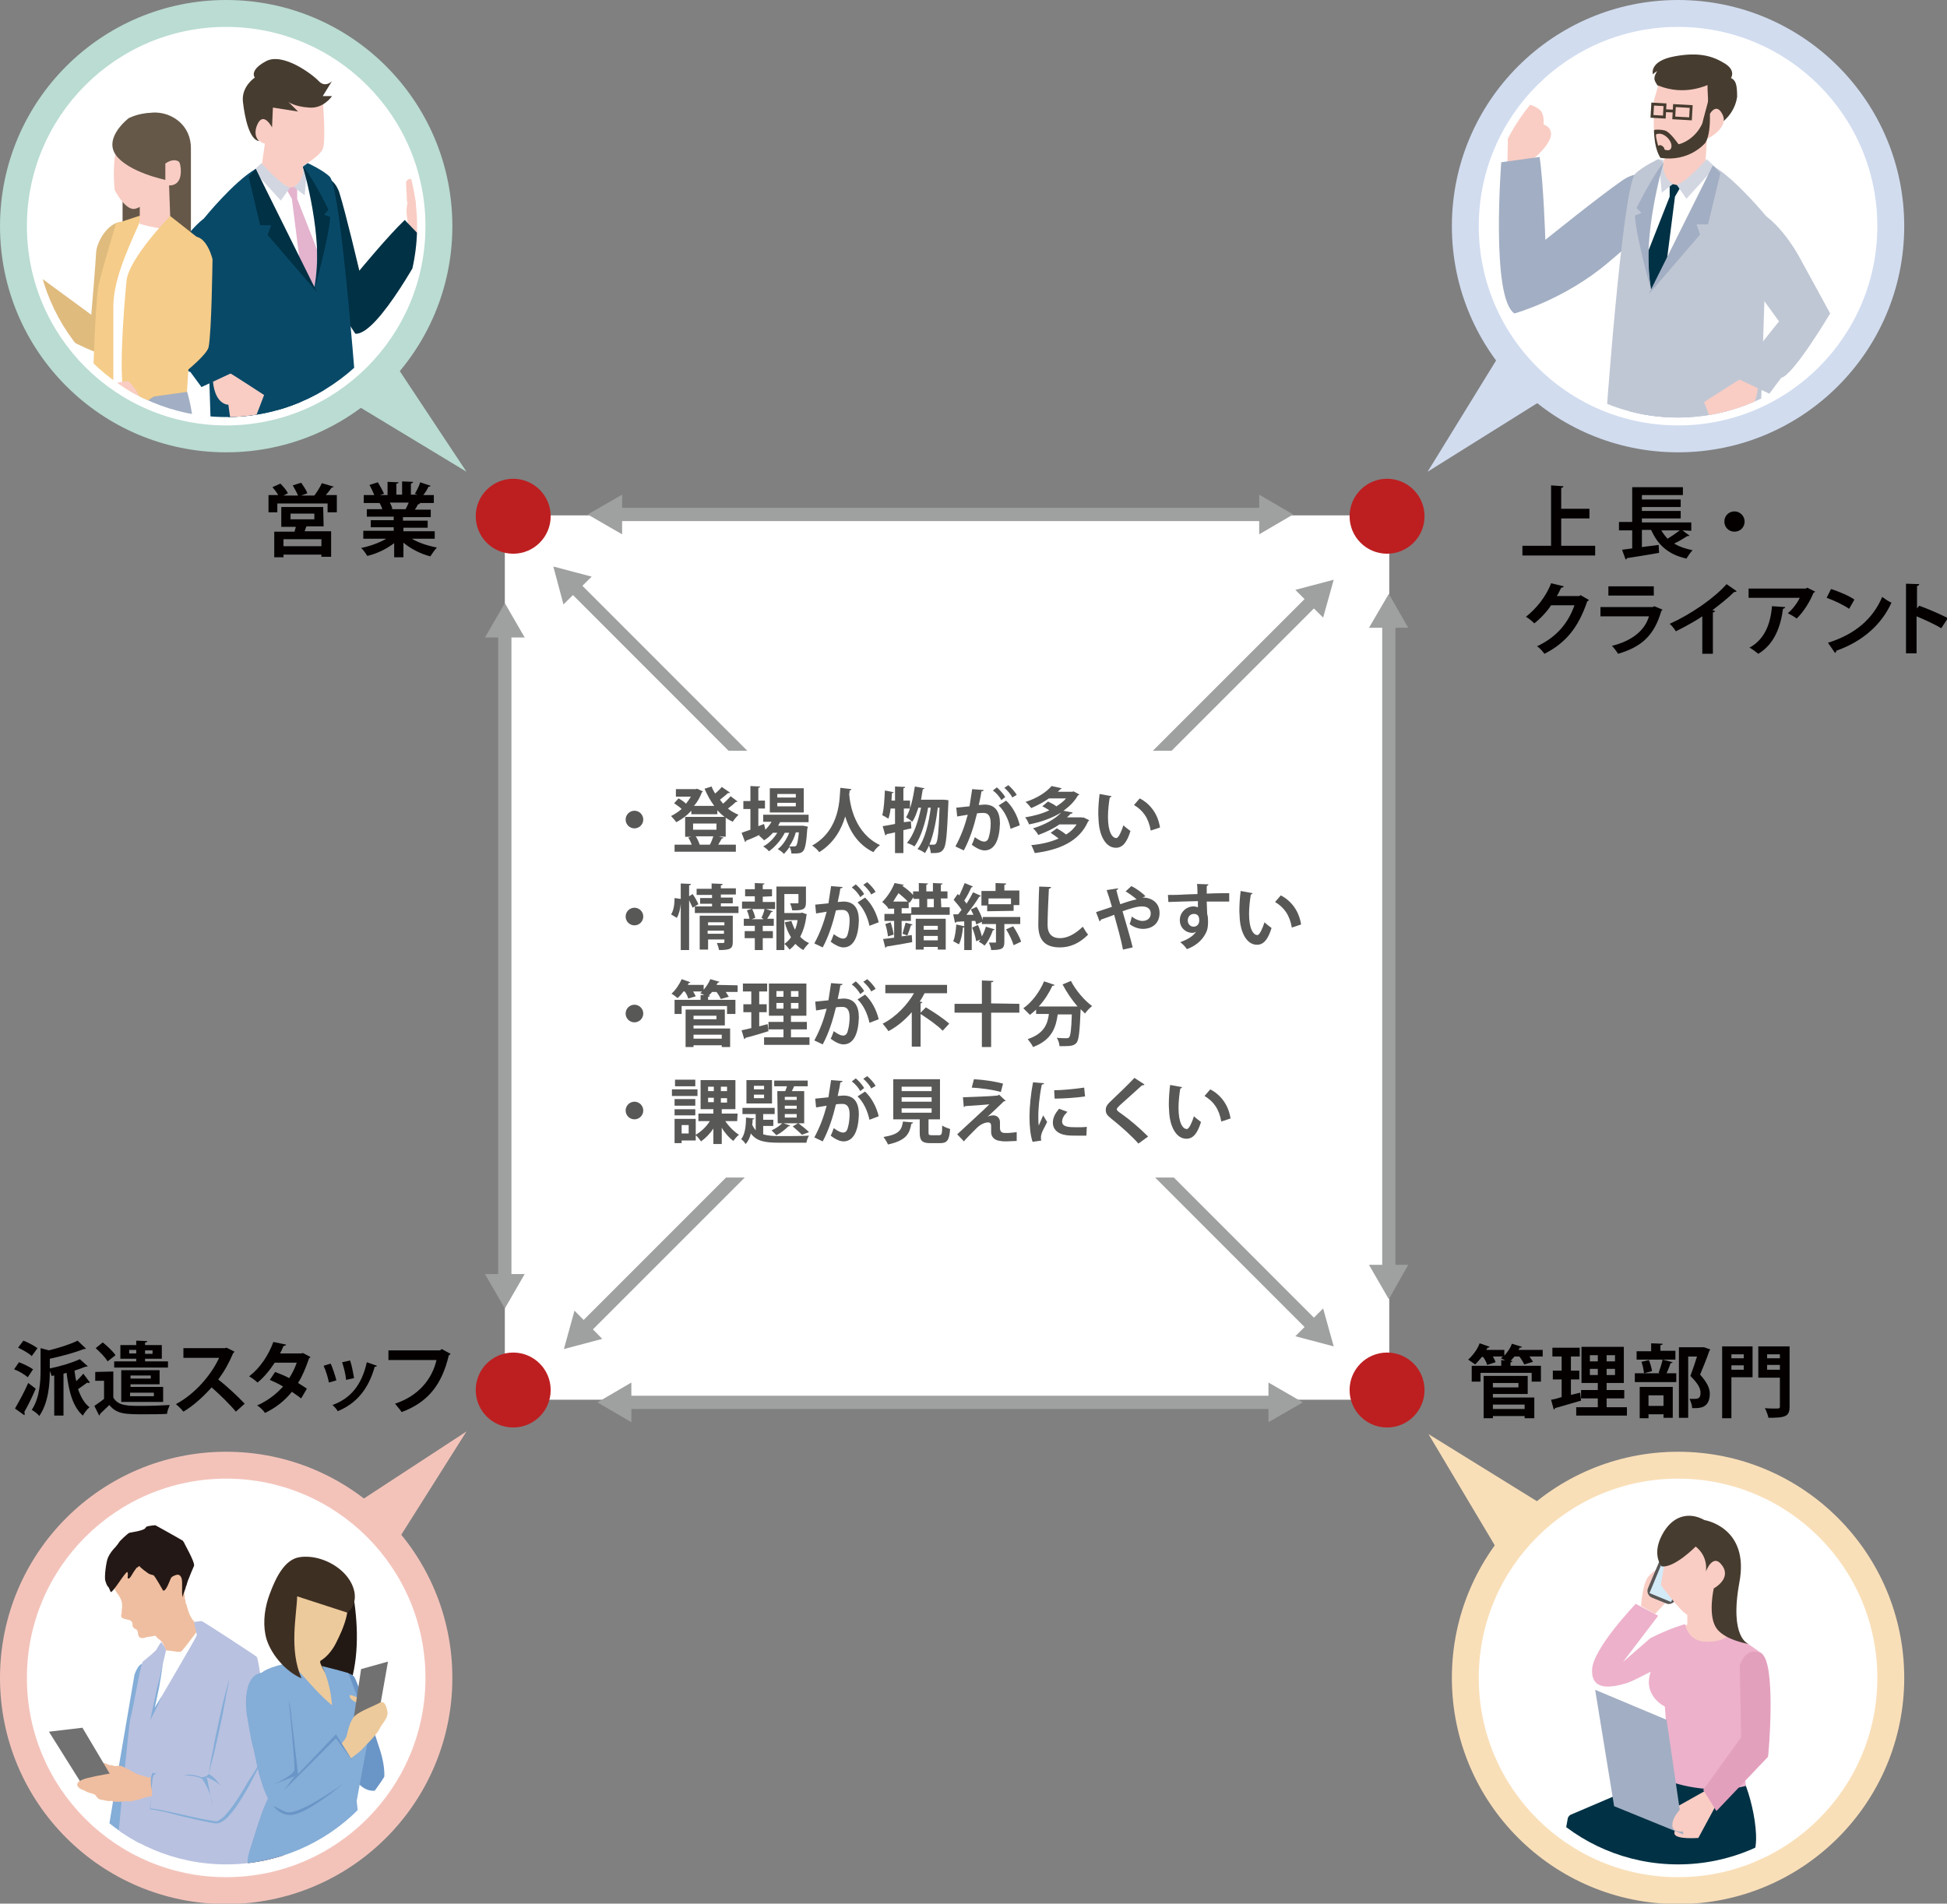 <?xml version="1.0" encoding="utf-8"?>
<!-- Generator: Adobe Illustrator 26.2.1, SVG Export Plug-In . SVG Version: 6.00 Build 0)  -->
<svg version="1.1" id="レイヤー_1" xmlns="http://www.w3.org/2000/svg" xmlns:xlink="http://www.w3.org/1999/xlink" x="0px"
	 y="0px" viewBox="0 0 441.6 431.8" style="enable-background:new 0 0 441.6 431.8;" xml:space="preserve">
<rect x="0" y="0" width="441.6" height="431.8" fill="#808080" stroke="none"/>
<style type="text/css">
	.st0{fill:#FFFFFF;}
	.st1{fill:#BD1F21;}
	.st2{fill:none;stroke:#9FA0A0;stroke-width:3;stroke-miterlimit:10;}
	.st3{fill:#9FA0A0;}
	.st4{fill:#040000;}
	.st5{fill:#D1DCEF;}
	.st6{fill:#BADCD2;}
	.st7{fill:#F9DFB8;}
	.st8{fill:#F3C3BA;}
	.st9{clip-path:url(#SVGID_00000103265465002465394110000015338264297162106529_);}
	.st10{fill:#F9CDC4;}
	.st11{fill:#473C30;}
	.st12{fill:none;stroke:#473C30;stroke-width:0.641;stroke-miterlimit:10;}
	.st13{fill:none;stroke:#473C30;stroke-width:0.641;stroke-miterlimit:10;}
	.st14{fill:#003145;}
	.st15{fill:#A2AEC3;}
	.st16{fill:#C0C7D4;}
	.st17{fill:#070001;}
	.st18{fill:#D2D6E1;}
	.st19{clip-path:url(#SVGID_00000114061165226749152800000008611022889481521817_);}
	.st20{fill:#094968;}
	.st21{fill:#E4B3CE;}
	.st22{clip-path:url(#SVGID_00000129899582849730355110000002896163702873412262_);}
	.st23{fill:#F6DED0;}
	.st24{fill:#DFBB7E;}
	.st25{fill:#655848;}
	.st26{fill:#F5CC89;}
	.st27{clip-path:url(#SVGID_00000119808370701930586050000008652299463828623503_);}
	.st28{enable-background:new    ;}
	.st29{fill:#2B2B2B;}
	.st30{fill:#575555;}
	.st31{fill:#F0A896;}
	.st32{fill:#D9A4C4;}
	.st33{fill:#595857;}
	.st34{fill:#D3EAF7;}
	.st35{fill:#EDB1CB;}
	.st36{fill:#E3A0BD;}
	.st37{clip-path:url(#SVGID_00000042720514867590270870000005892724297895489413_);}
	.st38{fill:#84ADD7;}
	.st39{fill:#231815;}
	.st40{fill:#EFBEA0;}
	.st41{fill:#B9C1E0;}
	.st42{clip-path:url(#SVGID_00000134227741984824003350000017695296240040809873_);}
	.st43{fill:#68408C;}
	.st44{fill:#EDCA9B;}
	.st45{fill:#DCBA93;}
	.st46{fill:#221915;}
	.st47{fill:#60312A;}
	.st48{fill:#6A95C7;}
	.st49{fill:#3E2F23;}
	.st50{clip-path:url(#SVGID_00000106851008786644562640000017425096126504762258_);fill:#727171;}
	.st51{clip-path:url(#SVGID_00000003784744979198220770000004708136921757814431_);}
	.st52{clip-path:url(#SVGID_00000120519160738042047910000016816459984362844855_);fill:#727171;}
	.st53{clip-path:url(#SVGID_00000119819603246596435950000010318831719597242032_);}
	.st54{clip-path:url(#SVGID_00000010272122076233192890000004161470962306121353_);}
	.st55{clip-path:url(#SVGID_00000142861853268763892820000013937819503285634191_);}
	.st56{clip-path:url(#SVGID_00000108281982631818235310000001223159603216187787_);}
	.st57{clip-path:url(#SVGID_00000036941966076990476290000009170260838750783638_);}
	.st58{fill:none;}
	.st59{fill:#585857;}
</style>
<rect x="114.5" y="116.9" class="st0" width="200.6" height="200.6"/>
<circle class="st1" cx="116.4" cy="117.1" r="8.5"/>
<circle class="st1" cx="314.6" cy="315.3" r="8.5"/>
<circle class="st1" cx="116.4" cy="315.3" r="8.5"/>
<circle class="st1" cx="314.6" cy="117.1" r="8.5"/>
<g>
	<g>
		<line class="st2" x1="315" y1="141.1" x2="315" y2="288.2"/>
		<g>
			<polygon class="st3" points="310.5,142.4 315,134.7 319.4,142.4 			"/>
		</g>
		<g>
			<polygon class="st3" points="310.5,286.9 315,294.7 319.4,286.9 			"/>
		</g>
	</g>
</g>
<g>
	<g>
		<line class="st2" x1="114.5" y1="143.2" x2="114.5" y2="290.3"/>
		<g>
			<polygon class="st3" points="110,144.6 114.5,136.8 119,144.6 			"/>
		</g>
		<g>
			<polygon class="st3" points="110,289 114.5,296.8 119,289 			"/>
		</g>
	</g>
</g>
<g>
	<g>
		<line class="st2" x1="139.8" y1="116.7" x2="286.9" y2="116.7"/>
		<g>
			<polygon class="st3" points="141.1,121.2 133.3,116.7 141.1,112.2 			"/>
		</g>
		<g>
			<polygon class="st3" points="285.6,121.2 293.3,116.7 285.6,112.2 			"/>
		</g>
	</g>
</g>
<g>
	<g>
		<line class="st2" x1="141.9" y1="318.1" x2="289" y2="318.1"/>
		<g>
			<polygon class="st3" points="143.2,322.6 135.5,318.1 143.2,313.6 			"/>
		</g>
		<g>
			<polygon class="st3" points="287.7,322.6 295.5,318.1 287.7,313.6 			"/>
		</g>
	</g>
</g>
<g>
	<g>
		<line class="st2" x1="297.9" y1="300.9" x2="130.1" y2="133"/>
		<g>
			<polygon class="st3" points="300.1,296.8 302.5,305.4 293.8,303.1 			"/>
		</g>
		<g>
			<polygon class="st3" points="134.2,130.8 125.5,128.5 127.8,137.1 			"/>
		</g>
	</g>
</g>
<g>
	<g>
		<line class="st2" x1="132.5" y1="301.4" x2="297.9" y2="136"/>
		<g>
			<polygon class="st3" points="136.6,303.7 127.9,306 130.3,297.3 			"/>
		</g>
		<g>
			<polygon class="st3" points="300.1,140.1 302.5,131.5 293.8,133.8 			"/>
		</g>
	</g>
</g>
<g>
	<path class="st4" d="M75.7,110.4c-0.1,0.1-0.2,0.2-0.5,0.2c-0.3,0.5-0.8,1.1-1.3,1.7h2.5v3.9h-2.1v-2H62.9v2h-2v-3.9h2.2
		c-0.3-0.6-0.9-1.3-1.3-1.8l1.8-0.8c0.6,0.6,1.4,1.5,1.7,2.2l-1,0.5h3.3c-0.3-0.7-0.8-1.6-1.2-2.3l1.9-0.6c0.5,0.7,1.2,1.7,1.4,2.4
		l-1.4,0.5h3c0.6-0.8,1.3-1.9,1.7-2.8L75.7,110.4z M73.4,119.4h-3.9c-0.1,0.3-0.3,0.7-0.4,1.1h6v5.8h-2.2v-0.5h-8.6v0.6h-2.1v-5.8
		h4.6l0.3-1.1h-3.3V115h9.5L73.4,119.4L73.4,119.4z M72.9,123.9v-1.6h-8.6v1.6H72.9z M65.9,116.5v1.3h5.4v-1.3H65.9z"/>
	<path class="st4" d="M98.6,122.2h-5.2c1.5,0.9,3.6,1.6,5.7,2c-0.5,0.5-1.1,1.4-1.5,2c-2.3-0.6-4.4-1.7-6.1-3.1v3.3h-2.1v-3.2
		c-1.7,1.3-3.9,2.4-6.1,2.9c-0.3-0.5-0.9-1.4-1.4-1.8c2-0.4,4.2-1.2,5.7-2.1h-5.2v-1.8h6.9v-0.8h-5.2V118h5.2v-0.8h-6.1v-1.7h3.5
		c-0.1-0.5-0.4-1-0.6-1.4h0.2l0,0h-3.8v-1.8h2.4c-0.3-0.7-0.7-1.6-1.1-2.3l1.9-0.6c0.5,0.8,1.1,1.9,1.4,2.6l-0.9,0.3h1.7v-3l2.5,0.1
		c0,0.2-0.2,0.3-0.5,0.3v2.5h1.3v-3l2.5,0.1c0,0.2-0.2,0.3-0.5,0.4v2.5h1.5l-0.6-0.2c0.4-0.7,1-1.8,1.2-2.6l2.4,0.8
		c-0.1,0.1-0.2,0.2-0.5,0.2c-0.3,0.6-0.7,1.3-1.2,1.9h2.4v1.8h-3.3l0.2,0.1c-0.1,0.1-0.3,0.2-0.5,0.2c-0.2,0.4-0.4,0.8-0.7,1.2h3.6
		v1.7h-6.3v0.8H97v1.6h-5.5v0.8h7.1V122.2z M92,115.5c0.2-0.4,0.5-1,0.7-1.5h-4.3c0.3,0.5,0.5,1,0.6,1.4l-0.3,0.1l0,0H92z"/>
</g>
<g>
	<path class="st4" d="M354.1,123.8h7.7v2.2h-16.5v-2.2h6.5v-13.7l2.8,0.2c0,0.2-0.2,0.3-0.5,0.4v4.7h6.4v2.2h-6.4V123.8z"/>
	<path class="st4" d="M381.6,120.3l1.6,1.2c-0.1,0.1-0.3,0.1-0.5,0.1c-0.8,0.5-1.9,1.2-3,1.7c1.2,0.7,2.6,1.2,4.2,1.5
		c-0.5,0.5-1.1,1.4-1.4,1.9c-4.1-0.9-6.5-3.1-8-6.5h-2.1v3.9c1.2-0.2,2.6-0.3,3.8-0.5l0.1,1.8c-2.7,0.5-5.5,0.9-7.3,1.2
		c0,0.2-0.2,0.3-0.3,0.3l-0.8-2.2l2.3-0.3v-4.1h-3v-1.9h3v-7.9h11.5v1.8h-9.3v1h8.8v1.7h-8.8v0.9h8.8v1.7h-8.8v0.9h11.2v1.9
		L381.6,120.3L381.6,120.3z M376.8,120.3c0.4,0.7,0.9,1.3,1.4,1.9c1-0.6,2-1.3,2.8-1.9H376.8z"/>
	<path class="st4" d="M395.7,118.3c0,1.3-1,2.3-2.3,2.3s-2.3-1-2.3-2.3s1-2.3,2.3-2.3S395.7,117.1,395.7,118.3z"/>
	<path class="st4" d="M360.4,136.1c-0.1,0.1-0.3,0.3-0.4,0.3c-2,5.9-4.8,9.4-9.7,11.9c-0.4-0.5-1-1.3-1.7-1.7
		c4.5-2.1,7.1-5.3,8.5-9.3h-5.3c-0.9,1.4-2.4,3-3.8,4.1c-0.4-0.4-1.2-1.1-1.9-1.5c2.3-1.8,4.6-4.6,5.7-7.6l2.9,0.7
		c-0.1,0.2-0.3,0.3-0.6,0.3c-0.3,0.6-0.6,1.3-1,1.9h5.1l0.3-0.2L360.4,136.1z"/>
	<path class="st4" d="M377.1,138.3c-0.1,0.1-0.2,0.2-0.3,0.3c-1.6,5.5-4.4,8.1-9.8,9.7c-0.3-0.5-0.9-1.3-1.4-1.8
		c4.5-1.1,7.5-3.5,8.4-6.7h-11v-2.1h11.9l0.3-0.2L377.1,138.3z M375.1,135.1h-10.3V133h10.3V135.1z"/>
	<path class="st4" d="M393.9,134.1c-0.1,0.1-0.3,0.2-0.6,0.2c-1.4,1.4-3.2,2.8-4.9,4.1c0.2,0.1,0.4,0.1,0.6,0.2
		c-0.1,0.2-0.2,0.3-0.5,0.3v9.4h-2.4v-8.5c-1.6,1.1-4,2.4-6,3.4c-0.3-0.5-0.9-1.3-1.4-1.7c4.7-2.1,10.1-5.8,12.9-9L393.9,134.1z"/>
	<path class="st4" d="M411.7,134.2c-0.1,0.1-0.2,0.2-0.4,0.3c-0.8,2-2.3,4.4-3.8,5.8c-0.5-0.4-1.4-0.9-2-1.2
		c1.1-0.9,2.2-2.4,2.7-3.5h-11.6v-2.1h13l0.3-0.2L411.7,134.2z M404.9,137.7c0,0.2-0.2,0.3-0.5,0.4c-0.5,3.9-1.9,8-5.6,10.2
		c-0.5-0.4-1.4-1.1-2-1.4c3.4-1.8,4.8-5.4,5.1-9.4L404.9,137.7z"/>
	<path class="st4" d="M415.3,133.6c1.8,0.6,4,1.5,5.3,2.4l-1.2,2.1c-1.3-0.9-3.4-1.9-5.1-2.5L415.3,133.6z M414.6,145.8
		c6.1-1.9,10.2-5.4,12.3-10.4c0.7,0.5,1.4,1,2.1,1.3c-2.2,4.9-6.5,8.8-12.5,10.9c0,0.2-0.1,0.4-0.3,0.5L414.6,145.8z"/>
	<path class="st4" d="M440.3,142.5c-1.5-0.9-3.9-2-5.6-2.7v8.4h-2.4v-15.8l3,0.1c0,0.2-0.2,0.4-0.5,0.4v5.1l0.5-0.6
		c2,0.7,4.7,1.9,6.5,2.8L440.3,142.5z"/>
</g>
<g>
	<path class="st4" d="M4.3,309c1.1,0.4,2.5,1.1,3.2,1.6l-1.2,1.8c-0.7-0.6-2-1.4-3.1-1.8L4.3,309z M3.4,319.5c0.8-1.4,2.1-3.7,3-5.8
		l1.7,1.3c-0.8,1.9-1.8,3.9-2.6,5.3c0.1,0.1,0.1,0.3,0.1,0.4s0,0.2-0.1,0.3L3.4,319.5z M5.3,304.1c1.1,0.4,2.5,1.2,3.2,1.7l-1.3,1.8
		c-0.6-0.6-2-1.4-3.1-1.9L5.3,304.1z M19.9,309.9c-0.1,0.1-0.2,0.1-0.5,0.1c-0.7,0.3-1.6,0.6-2.5,0.9c0.1,0.8,0.2,1.6,0.4,2.4
		c0.6-0.6,1.2-1.2,1.6-1.7l1.5,2c-0.1,0-0.2,0.1-0.3,0.1c-0.1,0-0.2,0-0.3-0.1c-0.5,0.4-1.4,1-2.1,1.5c0.6,1.7,1.4,3.2,2.6,4.1
		c-0.5,0.4-1.2,1.3-1.5,1.9c-2.3-2-3.2-5.5-3.7-9.7l-0.7,0.2v9.5h-2.1V312l-0.6,0.1c-0.1-0.3-0.2-0.7-0.4-1.1l0,0
		c0,2.9-0.3,7.2-2.4,10.2c-0.3-0.5-1.2-1.1-1.7-1.4c1.8-2.7,2-6.4,2-9v-5l1.9,0.5c2.4-0.6,4.9-1.4,6.5-2.2l1.9,1.8
		c-0.1,0.1-0.2,0.1-0.5,0.1c-2,0.8-4.9,1.6-7.7,2.2v2.2c2.5-0.5,5.1-1.3,6.8-2.1L19.9,309.9z"/>
	<path class="st4" d="M25.7,311.1v5.9c1.1,1.9,3.2,1.9,6.4,1.9c2.2,0,4.7-0.1,6.4-0.2c-0.2,0.5-0.6,1.4-0.6,2
		c-1.4,0.1-3.3,0.1-5.2,0.1c-4.2,0-6.2,0-7.9-2.1c-0.7,0.7-1.5,1.4-2.1,2c0,0.2-0.1,0.3-0.2,0.4l-1.1-2.2c0.7-0.5,1.5-1,2.2-1.6
		v-4.1h-2v-2L25.7,311.1L25.7,311.1z M23.3,304.5c1,0.8,2.3,2,2.9,2.9l-1.8,1.4c-0.5-0.9-1.7-2.1-2.7-3L23.3,304.5z M30.9,308.8
		v-0.6h-3.6v-3.1h3.6v-1l2.5,0.1c0,0.2-0.1,0.3-0.5,0.3v0.6h3.8v3.1h-3.8v0.6h5.2v1.4H25.9v-1.4H30.9z M36.2,314h-6.6v0.6H37v3.4
		h-9.5v-7.2h8.7V314z M29.3,307h1.6v-0.8h-1.6V307z M34.2,312h-4.6v0.7h4.6V312z M34.9,315.9h-5.4v0.8h5.4V315.9z M34.6,306.3h-1.7
		v0.8h1.7V306.3z"/>
	<path class="st4" d="M53.2,306.6c-0.1,0.1-0.2,0.3-0.3,0.3c-1,2.3-1.9,4-3.4,6c1.8,1.4,4.4,3.8,6,5.5l-2,1.8
		c-1.4-1.7-4-4.2-5.5-5.5c-1.7,1.9-4,4.1-6.4,5.5c-0.4-0.5-1.2-1.3-1.7-1.7c4.5-2.4,8.1-6.8,9.8-10.5h-8.1v-2.2H51l0.4-0.1
		L53.2,306.6z"/>
	<path class="st4" d="M70.4,307.8c0,0.1-0.1,0.2-0.3,0.3c-0.7,2.1-1.6,4.2-2.5,5.6c0.6,0.4,1.5,0.9,2,1.3l-1.3,2.2
		c-0.5-0.4-1.4-1-2.1-1.5c-1.6,2-3.6,3.6-6.1,4.8c-0.3-0.5-1.2-1.4-1.8-1.7c2.3-1,4.3-2.5,5.9-4.3c-1-0.6-2.1-1.1-3-1.5l1.2-1.8
		c1,0.4,2.1,0.8,3.2,1.4c0.7-1.1,1.3-2.3,1.7-3.5h-5c-1.1,1.7-2.5,3.4-3.9,4.5c-0.4-0.4-1.3-1.1-1.9-1.4c2.5-1.9,4.4-4.8,5.5-7.8
		l2.9,0.6c-0.1,0.2-0.3,0.3-0.6,0.3c-0.2,0.5-0.5,1.2-0.8,1.7h4.8l0.4-0.1L70.4,307.8z"/>
	<path class="st4" d="M75,309.3c0.5,1.1,1,2.7,1.3,3.8l-1.7,0.5c-0.2-1.1-0.7-2.7-1.2-3.8L75,309.3z M85.5,309.8
		c-0.1,0.1-0.2,0.3-0.5,0.2c-1.5,5.3-4.3,8.4-8.4,10.1c-0.2-0.4-0.8-1.1-1.2-1.4c3.9-1.4,6.6-4.3,7.8-9.7L85.5,309.8z M79.4,308.6
		c0.4,1.1,0.7,2.8,0.9,4l-1.8,0.4c-0.1-1.2-0.5-2.8-0.9-4L79.4,308.6z"/>
	<path class="st4" d="M102.2,307.1c-0.1,0.1-0.2,0.3-0.4,0.3c-1.6,6.8-4.8,10.7-10.7,12.9c-0.4-0.6-1.1-1.4-1.5-1.9
		c5.4-1.8,8.4-5.6,9.4-9.9H88.1v-2.2h11.7l0.4-0.3L102.2,307.1z"/>
</g>
<g>
	<path class="st4" d="M349.9,306v1.7h-3c0.3,0.4,0.6,0.9,0.8,1.2l-2,0.6c-0.2-0.5-0.6-1.2-1.1-1.8h-1.1c-0.3,0.3-0.6,0.7-0.9,1h0.4
		c0,0.2-0.1,0.3-0.4,0.3v0.8h6.9v3.6h-2.1v-2h-11.6v2h-2v-3.6h6.7v-1.3l0.9,0.1c-0.3-0.2-0.7-0.4-1-0.5c0.2-0.1,0.3-0.3,0.5-0.4
		h-2.3c0.3,0.5,0.5,0.9,0.6,1.3l-1.9,0.6c-0.1-0.5-0.5-1.2-0.9-1.8h-0.3c-0.5,0.6-1,1.2-1.5,1.7c-0.4-0.3-1.2-0.8-1.6-1.1
		c1-0.9,2.1-2.3,2.6-3.7l2.3,0.8c-0.1,0.1-0.2,0.2-0.5,0.2c-0.1,0.2-0.2,0.3-0.3,0.5h4.1v1.3c0.7-0.8,1.4-1.7,1.7-2.7l2.3,0.7
		c-0.1,0.2-0.2,0.2-0.5,0.2c-0.1,0.2-0.2,0.4-0.3,0.5h5.5V306z M338.6,316.2v0.8h9.4v4.7h-2.2v-0.5h-7.2v0.5h-2.1v-9.6h10v4.1H338.6
		z M344.4,313.7h-5.8v1h5.8V313.7z M345.8,318.6h-7.2v1h7.2V318.6z"/>
	<path class="st4" d="M356.3,316.4l2.1-0.5c0,0,0,0.1,0.2,1.8c-2.1,0.6-4.4,1.3-5.9,1.7c0,0.2-0.2,0.3-0.3,0.3l-0.6-2.2
		c0.7-0.1,1.5-0.3,2.4-0.6v-4h-2v-2h2v-3.2h-2.1v-2h6.2v2h-2v3.2h1.9v2h-1.9L356.3,316.4L356.3,316.4z M364.4,319.2h4.6v1.9h-11.5
		v-1.9h4.9v-2h-3.8v-1.9h3.8v-1.6h-3.7v-8.2h9.6v8.2h-3.9v1.6h4v1.9h-4V319.2z M360.6,307.4v1.4h1.8v-1.4H360.6z M360.6,311.9h1.8
		v-1.4h-1.8V311.9z M366.3,308.8v-1.4h-1.9v1.4H366.3z M366.3,311.9v-1.4h-1.9v1.4H366.3z"/>
	<path class="st4" d="M376.2,311.4c0.3-0.8,0.7-2.1,0.9-3l2.3,0.6c-0.1,0.1-0.2,0.2-0.5,0.2c-0.2,0.7-0.6,1.6-0.9,2.3h2.2v2h-9.4v-2
		h5.7L376.2,311.4z M380,306.5v1.9h-8.8v-1.9h3.3v-1.8l2.6,0.1c0,0.2-0.1,0.3-0.5,0.3v1.3h3.4V306.5z M371.9,321.7v-7.1h7.5v7h-2.1
		v-0.8h-3.4v0.9H371.9z M372.9,311.5c-0.1-0.7-0.3-1.8-0.6-2.6l1.7-0.4c0.3,0.8,0.6,1.8,0.7,2.5L372.9,311.5z M377.3,316.5h-3.4v2.4
		h3.4V316.5z M386.5,305.6l1.4,0.5c0,0.1-0.1,0.2-0.2,0.3c-0.5,1.5-1.3,3.5-2.1,5.4c1.6,1.8,2.2,3.1,2.2,4.3c0,3.3-2.3,3.3-3.4,3.3
		c-0.2,0-0.4,0-0.6,0c0-0.6-0.3-1.5-0.6-2.1c0.5,0,1,0,1.3,0c1.1,0,1.2-0.7,1.2-1.4c0-1-0.6-2.1-2.3-3.8c0.6-1.6,1.1-3.1,1.5-4.4h-2
		v13.9h-2.1v-16h5.3L386.5,305.6z"/>
	<path class="st4" d="M397.5,305.4v7h-4.8v9.3h-2.1v-16.3H397.5z M395.5,307.2h-2.8v0.9h2.8V307.2z M392.7,310.7h2.8v-1h-2.8V310.7z
		 M405.9,305.4V319c0,2.3-0.9,2.6-4.8,2.6c-0.1-0.6-0.5-1.6-0.8-2.2c0.8,0.1,1.6,0.1,2.2,0.1c1.1,0,1.2,0,1.2-0.5v-6.5h-4.9v-7.1
		H405.9z M403.7,307.2h-2.9v0.9h2.9V307.2z M400.8,310.7h2.9v-1.1h-2.9V310.7z"/>
</g>
<circle class="st5" cx="380.6" cy="51.3" r="51.3"/>
<polyline class="st5" points="339.8,81 323.8,107 350.5,90.3 "/>
<circle class="st0" cx="380.6" cy="51.3" r="45.2"/>
<circle class="st6" cx="51.3" cy="51.3" r="51.3"/>
<polyline class="st6" points="88.7,81.2 105.8,107 77.2,89.7 "/>
<circle class="st0" cx="51.3" cy="51.3" r="45.2"/>
<circle class="st7" cx="380.6" cy="380.6" r="51.3"/>
<polyline class="st7" points="340.5,353 324,325.3 350.5,341.7 "/>
<circle class="st0" cx="380.6" cy="380.6" r="45.2"/>
<circle class="st8" cx="51.3" cy="380.6" r="51.3"/>
<polyline class="st8" points="89.2,351 105.8,324.7 77.8,343 "/>
<circle class="st0" cx="51.3" cy="380.6" r="45.2"/>
<g>
	<g>
		<g>
			<defs>
				<circle id="SVGID_1_" cx="380.6" cy="51.3" r="43.4"/>
			</defs>
			<clipPath id="SVGID_00000012438669160378103890000006568486129065303691_">
				<use xlink:href="#SVGID_1_"  style="overflow:visible;"/>
			</clipPath>
			<g style="clip-path:url(#SVGID_00000012438669160378103890000006568486129065303691_);">
				<g>
					<path class="st10" d="M387.4,28c0,0.3-0.7,10.2-0.7,10.2s-2.4,6.3-8.1,6.5c0,0-1.8-2.5-2.3-5.9l5.1-11.1L387.4,28z"/>
					<path class="st11" d="M388.4,29.1c0,0,4.8-1.9,5.6-7.1c0-2.8-0.3-3.8-1.4-4.3c0,0,1.2-1.7-1.4-3.3s-5.7-2.7-11.5-1.6
						s-4.8,4.1-4.8,4.1s-0.1-0.1,1-0.8c0,0-0.9,1.2-0.6,2.1s1.9,3.5,5.1,3.1c3.1-0.4,6.8-1.7,6.8-1.7l-0.4,12L388.4,29.1z"/>
					<path class="st10" d="M376.1,19.4l-1,3.5v6.6l1.3,5.2h2.3c0,0,7.7-0.2,8.5-3.2c0,0,5-2.4,3.5-5.5s-3.1,0.2-3.1,0.2
						s-0.4-6.8-0.3-6.9C387.3,19.2,382.2,21.9,376.1,19.4z"/>
					<path class="st11" d="M375.2,29.5c-0.2,0.2,0.2,2.9,0.2,2.9c0.4,2.3,1.2,3.4,1.2,3.4c6.5,1,10-3.2,10.2-3.4
						c1.8-3,0.7-10.4,0.7-9.9c0,0.4-1.3,4.9-1.4,5.5c-1.7,3.8-5.3,4.8-5.4,4.7c-0.1-0.1-1.9-2.8-3.1-3.1
						C376.4,29.3,375.3,29.4,375.2,29.5z M375.6,30.5c1.5-0.8,3.7,1.3,3.5,2.8c-0.2,1.3-1.6,0.6-1.6,0.6s0.1-0.4-0.5-0.8
						c-0.6-0.4-0.9,0-0.9,0S375.5,31.1,375.6,30.5z"/>
					
						<rect x="380.2" y="23.4" transform="matrix(5.645246e-02 -0.998 0.998 5.645246e-02 334.811 404.862)" class="st12" width="2.8" height="3.8"/>
					
						<rect x="374.8" y="23.6" transform="matrix(5.645096e-02 -0.998 0.998 5.645096e-02 329.98 399.119)" class="st12" width="2.8" height="2.8"/>
					<line class="st13" x1="379.7" y1="25.2" x2="377.5" y2="25.1"/>
				</g>
				<path class="st14" d="M370.1,157.6c0,0-6.7,10.7-12,13.6c0,0-0.7,2.7,1.4,3.1c2.1,0.4,8.6-1,8.6-1l4.8-4.5c0,0,1.3,1.7,3.4,0.4
					s3.1-3.2,3.1-3.2v-7.6L370.1,157.6z"/>
				<path class="st14" d="M387.7,171l-4.6,12.9c0,0-1.4,2.3,1.2,3.1c2.6,0.9,5.8-0.1,7.7-2.1c1.9-2,1.7-3.3,1.7-3.3l2.3-0.5v-9.2
					L387.7,171z"/>
				<g>
					<path class="st10" d="M347.7,36.1c0,0,7.3-5.8,2.4-7.9c0,0,0.2-2-0.6-3c-0.8-1-4.6-3.1-7.4,0L341.9,37L347.7,36.1z"/>
					<path class="st15" d="M376.6,41.5c0,0-3.5-4.1-8.6-0.6s-17.5,13.5-17.5,13.5s-0.4-12.6-1.3-18.8l-8.7,1.2c0,0-2.4,30.8,3,34.3
						c0,0,11.3-3.1,21.2-11.5C374.5,51.4,375.3,49.8,376.6,41.5z"/>
				</g>
				<path class="st15" d="M383.4,93.1c0,0-7.8,0.9-13.6-3.5c0,0-3.1,30.7-1.6,45.4s0.8,24.9,0.8,24.9s6.8,3.4,10.9,1.6L383.4,93.1z"
					/>
				<path class="st16" d="M369.7,89.6c0,0,3,12.9,7.8,14c2.4,10.2,0.9,23,3.7,28.3c0,0,7.2,34,5.4,41.7c0,0,5.1,3.2,10.1,1.5
					c0,0,1.4-34.2-3-44.6c0,0,3.2-17.5,1.1-36.8L369.7,89.6z"/>
				<path class="st17" d="M395.8,88.4c0,0-13.3,5.9-27.1-3.9v2.8c0,0,13.8,9.1,27.1,3.9V88.4z"/>
				<path class="st0" d="M389.2,38.1c0,0,5.2,4.3,7.6,7.2l-0.8,43c0,0-14,9.8-26.6-2l-1.4-28c0,0,5.5-18.8,8-22.2l1.9,5.5l4,0.8
					l4.5-4.8L389.2,38.1z"/>
				<polygon class="st14" points="378.7,44.6 378.7,41.6 381.3,42.2 379.9,44.6 377.9,60.3 374.2,69.2 372.8,59.6 				"/>
				<path class="st18" d="M387.1,36.1c0,0-4.8,5.4-6.8,5.8l2.2,3.2l6.5-7.2L387.1,36.1z"/>
				<path class="st18" d="M377.3,36.3c0,0-0.7,3.9,2.2,5.4l-2.6,2l-0.7-7.6L377.3,36.3z"/>
				<path class="st16" d="M370.9,39.4c1.6-1.6,5.2-3.3,5.2-3.3l1.2,0.9c-5.4,16-2.8,28.7-2.8,28.7c2.6-3.7,14-28.1,14-28.1
					c5.3,3.1,12.3,11.7,12.3,11.7s-1.7,52.5-1.7,52.1c-0.1-0.3-23.9,3-23.9,3l-2.8-6l-4,3.8l-4.3-4.5C364,97.7,368,42.3,370.9,39.4z
					"/>
				<polygon class="st15" points="388.5,37.5 373.9,66.8 385.6,53.2 384.8,50.9 387.4,50.9 390.2,39.3 				"/>
				<path class="st15" d="M377.3,37c0,0-5.2,17.2-2.8,28.8c0,0-3.3-11.4-3.7-16.9l1.5-0.6l-1.1-1.1C371.1,47.3,375.4,38.8,377.3,37z
					"/>
				<path class="st10" d="M394.9,85.9c-0.5,0.2-8.4,5.3-8.4,5.3l2.2,5.8l5.9-0.4l0.4-3c0,0,3.1,0.1,3.7-5.6L394.9,85.9z"/>
				<path class="st16" d="M395.1,83.4l8.4-10.5l-11.6-16c0,0-1.8-7.9,3.2-9.4c5-1.4,10.8,6.8,12.9,10.6s7.1,13,7.1,13
					s-8.3,14-11.1,14.6l-2.7,3.6l-8-3.8L395.1,83.4z"/>
			</g>
		</g>
	</g>
</g>
<path class="st16" d="M332,26.9"/>
<g>
	<g>
		<defs>
			<circle id="SVGID_00000111188966123545584870000010577067725770360455_" cx="51.3" cy="51.3" r="43.3"/>
		</defs>
		<clipPath id="SVGID_00000049928174331415774910000013764746089056650884_">
			<use xlink:href="#SVGID_00000111188966123545584870000010577067725770360455_"  style="overflow:visible;"/>
		</clipPath>
		<g style="clip-path:url(#SVGID_00000049928174331415774910000013764746089056650884_);">
			<path class="st11" d="M75.5,152.9c0,0,6.4,10.2,11.5,12.9c0,0,0.7,2.6-1.3,3s-8.2-0.9-8.2-0.9l-4.6-4.3c0,0-1.2,1.6-3.3,0.4
				c-2-1.2-2.9-3.1-2.9-3.1v-7.3L75.5,152.9z"/>
			<path class="st11" d="M58.7,165.7L63,178c0,0,1.3,2.2-1.2,3c-2.5,0.8-5.5-0.1-7.3-2s-1.6-3.2-1.6-3.2l-2.2-0.5v-8.8L58.7,165.7z"
				/>
			<path class="st10" d="M92.6,51c0,0-1.8-7.5,2.4-6.3c0,0,0.9-1.4,1.9-1.6c1-0.2,4.6,0.3,4.8,3.7l-5.8,7.8L92.6,51z"/>
			<path class="st14" d="M71.1,39.9c0,0,4.4-0.9,5.9,3.9s4.5,17.6,4.5,17.6s6.6-8,10.3-11.5l5,5.2c0,0-11,21-16.2,20.6
				c0,0-6.4-9-8.5-19.4C69.9,46,67.7,46,71.1,39.9z"/>
			<path class="st14" d="M62.9,91.4c0,0,7.5,0.9,13-3.4c0,0,2.9,29.3,1.5,43.3s-0.8,23.8-0.8,23.8s-6.4,3.3-10.4,1.5L62.9,91.4z"/>
			<path class="st20" d="M75.9,88c0,0-2.9,12.3-7.5,13.4c-2.3,9.7-0.9,22-3.5,27c0,0-6.9,32.5-5.1,39.8c0,0-4.8,3.1-9.6,1.4
				c0,0-1.3-32.6,2.8-42.6c0,0-3-16.7-1-35.1L75.9,88z"/>
			<path class="st17" d="M51,86.9c0,0,12.7,5.6,25.9-3.7v2.7c0,0-13.1,8.6-25.9,3.7V86.9z"/>
			<path class="st0" d="M57.3,38.9c0,0-4.9,4.1-7.2,6.9l0.8,41.1c0,0,13.3,9.4,25.4-1.9l1.3-26.8c0,0-5.3-18-7.7-21.2L57.3,38.9z"/>
			<path class="st10" d="M60.7,28.6c-0.1,0.2-1.4,9.4-1.4,9.4s0.1,4.2,7,5.4c0,0,1.3-0.6,2.7-3.7l-0.9-10.3L60.7,28.6z"/>
			<polygon class="st21" points="67.4,45.1 67.4,42.2 64.9,42.8 66.2,45.1 68.1,60.1 71.6,68.6 73,59.4 			"/>
			<path class="st18" d="M59.3,37c0,0,4.6,5.2,6.5,5.5l-2.1,3l-6.2-6.8L59.3,37z"/>
			<path class="st18" d="M68.7,37.2c0,0,0.7,3.7-2.1,5.2l2.5,1.9l0.7-7.3L68.7,37.2z"/>
			<path class="st20" d="M74.8,40.1c-1.5-1.5-5-3.1-5-3.1l-1.1,0.8c5.2,15.3,2.6,27.3,2.6,27.3C68.8,61.7,58,38.3,58,38.3
				c-5.1,3-11.7,11.2-11.7,11.2s1.6,50.1,1.6,49.8c0.1-0.3,22.8,2.8,22.8,2.8l2.7-5.7l3.8,3.6l4.1-4.2
				C81.3,95.7,77.5,42.9,74.8,40.1z"/>
			<polygon class="st14" points="58,38.3 71.9,66.3 60.7,53.3 61.5,51.1 59,51.1 56.4,40.1 			"/>
			<path class="st14" d="M68.7,37.8c0,0,4.9,16.4,2.7,27.5c0,0,3.1-10.8,3.5-16.1l-1.4-0.5l1-1.1C74.6,47.6,70.5,39.5,68.7,37.8z"/>
			<g>
				<path class="st10" d="M73.2,22.6c0,0,0.8,9.4,0,11.2s-4.8,4-4.8,4l-7.7-5.2c0,0-2.1,0.4-3.4-3c-1.3-3.4,2-4.9,3.5-3.2
					C60.8,26.4,64.3,10.7,73.2,22.6z"/>
				<path class="st11" d="M58.8,32c0,0-1.5-1.1-0.5-3.6c1.4-3.4,3.4,0.5,3.4,0.5l0.2-4.5l5.7,0.9l-2.2-2.2c0,0,1.4,1.1,4.7,1.3
					c3.3,0.3,5.2-2.6,5.2-2.6h-2.1l2.1-3.4c0,0-1.5,1.6-3,0s-8.2-6.6-12-4.5c-3.9,2.1-2.5,3.7-2.5,3.7s-3.1,2-2.7,5.5
					C55.5,26.7,56.6,31.8,58.8,32z"/>
			</g>
			<path class="st10" d="M51.9,84.5c0.5,0.2,8,5.1,8,5.1l-2.1,5.5l-5.6-0.4l-0.4-2.9c0,0-3,0.1-3.5-5.3L51.9,84.5z"/>
			<path class="st20" d="M51.7,82.1l-8-10l11.1-15.3c0,0,1.7-7.6-3.1-8.9S41.4,54.4,39.4,58s-6.8,12.4-6.8,12.4s7.9,13.3,10.6,14
				l2.5,3.4l7.7-3.6L51.7,82.1z"/>
			<path class="st10" d="M95.5,46.1L95.5,46.1c-0.7-0.2-0.9-1.1-0.5-1.8l4-7.4c0.2-0.4,0.7-0.5,1.2-0.4l0,0c0.4,0.2,0.7,0.6,0.5,1
				l-3.4,7.7C97,45.9,96.2,46.3,95.5,46.1z"/>
			<path class="st10" d="M93.7,46.8L93.7,46.8c-0.7,0.1-1.3-0.4-1.4-1.3l-0.2-4c0-0.4,0.3-0.8,0.8-0.9l0,0c0.5-0.1,0.9,0.1,1,0.6
				l0.9,3.9C94.8,45.8,94.3,46.6,93.7,46.8z"/>
			<path class="st10" d="M97.3,46.2L97.3,46.2c-0.6-0.3-0.7-1.2-0.3-1.8l4.8-6.9c0.2-0.3,0.8-0.4,1.2-0.2l0,0c0.4,0.2,0.6,0.7,0.4,1
				l-4.3,7.2C98.8,46.2,98,46.5,97.3,46.2z"/>
			<path class="st10" d="M99,46.6L99,46.6c-0.5-0.4-0.5-1.1-0.1-1.7l5-5.6c0.2-0.3,0.7-0.3,1.1-0.1l0,0c0.4,0.2,0.5,0.7,0.2,1
				l-4.5,5.9C100.3,46.8,99.5,47,99,46.6z"/>
			<path class="st10" d="M99.2,48.2L99.2,48.2c-0.3-0.3-0.3-0.8,0.1-1.2l4.1-3.4c0.2-0.2,0.5-0.1,0.8,0.1l0,0
				c0.2,0.2,0.3,0.5,0.1,0.7l-3.8,3.7C100.1,48.4,99.5,48.5,99.2,48.2z"/>
		</g>
	</g>
	<g>
		<defs>
			<circle id="SVGID_00000039104249268887259630000002723346244260098984_" cx="51.3" cy="51.3" r="43.3"/>
		</defs>
		<clipPath id="SVGID_00000079456570016849100650000017205966144761502134_">
			<use xlink:href="#SVGID_00000039104249268887259630000002723346244260098984_"  style="overflow:visible;"/>
		</clipPath>
		<g style="clip-path:url(#SVGID_00000079456570016849100650000017205966144761502134_);">
			<g>
				<path class="st23" d="M28.4,114.5c-0.2,0.5,0,7.6,0,7.6s1.8,7.2,0.6,13.3c-1.2,6.1-2.8,25.8-1.8,29.6c0,0-0.1,7.5-5.8,9.8
					s-6-0.8-6-0.8l5.2-7c0,0,0.6-38.1-0.1-44.5l0.1-9.2L28.4,114.5z"/>
				<path class="st14" d="M26.4,167.2l-5.5,6.2l-3.4-2.6c0,0-0.9,2.6-3.8,3.7c-2.9,1.1-3.9,2.8-3.9,2.8v2h10l6.6-8.4l-0.5,6.7h1.7
					c0,0,1.4-9.3,0.7-11.5c-0.7-2.2-1.4-2-1.4-2L26.4,167.2z"/>
			</g>
			<g>
				<path class="st23" d="M38.5,116.3c-0.2,0.5,0,7.6,0,7.6s1.8,7.2,0.6,13.3c-1.2,6.1-2.8,25.8-1.8,29.6c0,0-0.1,7.5-5.8,9.8
					s-6-0.8-6-0.8l5.2-7c0,0,0.6-38.1-0.1-44.5l0.1-9.2L38.5,116.3z"/>
				<path class="st14" d="M36.5,169l-5.5,6.2l-3.4-2.6c0,0-0.9,2.6-3.8,3.7c-2.9,1.1-3.9,2.8-3.9,2.8v2h10l6.6-8.4l-0.5,6.7h1.7
					c0,0,1.4-9.3,0.7-11.5s-1.4-2-1.4-2L36.5,169z"/>
			</g>
			<path class="st10" d="M10.1,65.7c0,0-1-4.3-3-5.5c-0.9-0.5-2.5-1.3-2.5-1.3c-0.3,0.9,0.8,2,0.8,2l1.4,1.3
				c-5.4-2.3-3.6-2.2-8.3-2.9c0,0-0.2,4.4,0.4,4.4l9.4,5.2L10.1,65.7z"/>
			<path class="st15" d="M42.3,88.4c-0.2-0.7-18.7,0.9-21.3,0c0,0-3.4,27.2-2,35.8c0,0,9.5,9.3,18.2,6.5l1-7.1l0.7,7.7
				c0,0,3.7,0.4,4.9-2.9C43.9,128.3,46.3,100.8,42.3,88.4z"/>
			<path class="st24" d="M31,55.7c0,0-0.3-5.7-3.5-5.4s-5.6,4.7-5.7,7s-1.1,14.1-1.1,14.1L9.4,63.1c0,0-1.7,6-1.8,9.3
				c0,0,16.9,10.7,18,7.5C26.6,76.7,31,55.7,31,55.7z"/>
			<path class="st25" d="M43.3,53.3c0,0,0-9.8,0-19.7s-15.5-11.6-15.5,0s0,19.7,0,19.7H43.3z"/>
			<path class="st0" d="M40.6,51c-0.2-0.5-3.2,2.8-9-1.7c0,0-6.9,6.7-6.7,10.6c0.2,3.9-1.3,28.3-1.3,28.3s14.5-2.5,18.6-6.9
				C42.3,81.3,42.7,55.8,40.6,51z"/>
			<path class="st26" d="M26.3,50.7l6.1-2c-2.2,5.4-6.7,13.8-6.7,20.9s0,19.9,0,19.9L21,88.4c0,0,0.6-20.5,1.4-23.9
				C23.2,61,26.3,50.7,26.3,50.7z"/>
			<path class="st10" d="M38.3,40.7l0.4,11.1c0,0-0.6,0.7-7-1V44L38.3,40.7z"/>
			<path class="st26" d="M38.6,49c0,0-9.4,9.6-9.9,14.7s-2.2,24.7,0,27.1l13.7-1.9l2.3-35.1L38.6,49z"/>
			<path class="st10" d="M30.3,29.1c0,0-3.9,3.3-4.3,6.8s0,7.2,0,7.2s2.2,4.3,4.3,4.3s7.6-5.4,7.6-5.4s3.4,0.8,3.1-3.7
				c-0.3-4.5-3.9-1.7-3.9-1.7S36.8,29.6,30.3,29.1z"/>
			<path class="st25" d="M29.2,26.8c0,0-5.8,4.4-2.9,8.4c2.9,3.9,11.2,5.6,11.2,5.6v-3.7c0,0,2.2-1.7,3.5,0c0,0,3.7-5.3-1-9.4
				C35.3,23.6,29.2,26.8,29.2,26.8z"/>
			<path class="st10" d="M29.6,86.4c0,0-4.4,0.2-6,1.8C22,89.9,20.1,92,20.1,92s-0.6,0.8,0,1.3c0.7,0.5,1.4-0.3,1.4-0.3l2.4-2.2
				l-1.6,3.7c0,0-3.2,1.5-3.2,2.2s3.8,1.6,5.5,1s7.6-8.7,7.6-8.7L29.6,86.4z"/>
			<path class="st26" d="M48.2,58.8c0,0-1.3-5.6-4.5-5.1c-3.2,0.6-4.7,2.7-4.6,5.1c0.1,2.3,0,16.5,0,16.5L28,85.4c0,0,4,3.2,4.1,6.5
				c0,0,14.3-9.9,15.2-13.1C48,75.6,48.2,58.8,48.2,58.8z"/>
		</g>
	</g>
</g>
<g>
	<g>
		<defs>
			<circle id="SVGID_00000002368255285930391080000001694839822063746691_" cx="380.6" cy="380.6" r="42.3"/>
		</defs>
		<clipPath id="SVGID_00000098904353213790266600000004470956317330586273_">
			<use xlink:href="#SVGID_00000002368255285930391080000001694839822063746691_"  style="overflow:visible;"/>
		</clipPath>
		<g style="clip-path:url(#SVGID_00000098904353213790266600000004470956317330586273_);">
			<g>
				<g>
					<g>
						<g class="st28">
							<g>
								<path class="st29" d="M390.7,356c0.3,0.2,0.5,0.4,0.7,0.8c0.4,0.7,0.3,1.4-0.1,1.6c-0.2,0.1-0.4,0.1-0.7-0.1
									c-0.3-0.2-0.5-0.4-0.7-0.8c-0.4-0.7-0.3-1.4,0.1-1.5C390.2,355.9,390.5,355.9,390.7,356z"/>
							</g>
						</g>
					</g>
				</g>
				<g>
					<g>
						<polygon class="st30" points="356.5,443.2 353,445.5 350,443.9 353.5,441.6 						"/>
					</g>
				</g>
				<g>
					<g>
						<g>
							<path class="st11" d="M361.4,459.3c0.1,0.6-0.2,1.5-0.4,2.2c-0.3,1.2-0.8,2.4-1.1,3.6c0.5,0,1-0.1,1.4-0.1
								c0-0.1,0.1-0.1,0.1-0.2l0,0c0.1-0.2,0.1-0.6,0.1-0.9c0.1-0.4,0.2-0.8,0.3-1.2c0.2-1.3,0.7-2.8,0.6-4.2c0-1.1-0.4-2.3-1.5-2.5
								c-2.2-0.5-5.2,3.4-5.2,3.4c-1.1,0.6-1.9,1.9-2.5,3c-0.5,0.9-0.9,1.9-1.1,2.9c-0.1,0.6-0.5,1.6,0.1,2c0.5,0.3,1.2,0.1,1.8,0.1
								c0.7,0,1.3-0.1,2-0.2c0.5-0.1,1.3-0.2,1.6-0.5c0.4-0.4,0.6-1.3,0.9-1.8c0.5-0.9,0.9-1.9,1.4-2.9
								C360.4,461,360.8,459.9,361.4,459.3"/>
						</g>
						<path class="st10" d="M356.6,444.6l6.3,0.3c0,0,0.2,7.6-1.7,13.6c0,0-1.9,3.3-3.3,3.2c-1.4-0.1-2.7-1.3,0-4.4
							C358,457.3,358.2,452,356.6,444.6z"/>
						<path class="st31" d="M356.6,444.4c0,0,5.5,5.7,5.7,9.6c0.6-3.3,0.6-7.7,0.7-8.4L356.6,444.4z"/>
					</g>
					<g>
						<g>
							<path class="st11" d="M366.6,463.2c0,0.6-0.5,1.5-0.7,2.1c-0.5,1.1-1.2,2.2-1.6,3.4c0.5,0,1,0.1,1.4,0.1
								c0-0.1,0.1-0.1,0.1-0.2l0,0c0.1-0.1,0.2-0.6,0.2-0.8c0.1-0.4,0.3-0.7,0.4-1.1c0.4-1.3,1.1-2.7,1.3-4c0.2-1.1,0-2.3-1.1-2.7
								c-2.1-0.8-5.7,2.6-5.7,2.6c-1.2,0.5-2.1,1.6-2.9,2.6c-0.6,0.8-1.1,1.8-1.5,2.7c-0.2,0.6-0.7,1.5-0.2,1.9
								c0.5,0.3,1.2,0.3,1.7,0.3c0.7,0.1,1.3,0.1,2,0.1c0.5,0,1.3,0,1.7-0.3c0.5-0.4,0.8-1.2,1.2-1.7c0.6-0.9,1.2-1.8,1.8-2.6
								C365.3,464.8,365.9,463.7,366.6,463.2"/>
						</g>
						<path class="st10" d="M361.1,440.5c0,0,2,0.2,1.9,7.9s-0.5,12.6-0.5,12.6s-2.8,2.4-2.3,3.4s1.8,1.2,3.2,0.3
							c1.4-0.9,2.9-3.4,2.9-3.4s3.9-7,1.3-20.2L361.1,440.5z"/>
						<path class="st31" d="M360.4,442.2l7.5,13.7c0.6-4.4,0.9-9-0.4-13.5L360.4,442.2z"/>
					</g>
					<path class="st14" d="M369.7,427.4c0,0,24.4-3.8,27.4-6.2c3.1-2.4-0.5-17.3-2.9-19.3c0,0-3.6,2.5-16.8,0.7l-21.3,9.1
						c-0.2,0.2-0.4,0.4-0.5,0.7c-0.8,3.7-3.2,23.3-4.1,31.2l19.3,7.3C370.8,450.9,371.8,434.4,369.7,427.4z"/>
					<path class="st32" d="M359.3,419.8c0.3,4.2,0.7,8.3,1.2,12.4c0.3,2.1,0.6,4.1,0.9,6.2c0.4,2,0.8,4.1,1.6,6c-0.7-2-1-4-1.3-6.1
						s-0.5-4.1-0.6-6.2c-0.3-4.1-0.5-8.3-0.6-12.4L359.3,419.8z"/>
					<g>
						<path class="st32" d="M368.3,426.5C368.3,426.4,368.3,426.5,368.3,426.5l0.1,0.1c0.1,0.1,0.1,0.2,0.2,0.3
							c0.1,0.2,0.2,0.4,0.3,0.6c0.2,0.5,0.4,0.9,0.5,1.4c0.3,1,0.5,2,0.7,3s0.3,2,0.5,3.1c0.1,1,0.2,2,0.3,3.1c0-1,0-2.1-0.1-3.1
							s-0.1-2.1-0.2-3.1s-0.3-2.1-0.5-3.1c-0.1-0.5-0.3-1-0.4-1.5c-0.1-0.3-0.2-0.5-0.3-0.8c-0.1-0.1-0.1-0.3-0.2-0.4
							s-0.1-0.1-0.2-0.2s-0.1-0.1-0.3-0.2L368.3,426.5z"/>
					</g>
				</g>
				<path class="st10" d="M372.2,364.3c0,0,0.3-4.9,1.6-6.6c1.4-1.7,3.8-3,5.2-2.1c1.4,0.9-0.3,6.9-0.3,6.9l-3.3,3.6L372.2,364.3z"
					/>
				<g>
					<path class="st33" d="M380.1,362.8l2.5-5.9c0.4-0.9-0.1-1.9-0.9-2.2l-3.2-1.3c-0.9-0.4-1.9,0.1-2.2,0.9l-2.5,5.9
						c-0.4,0.9,0.1,1.9,0.9,2.2l3.2,1.3C378.7,364.1,379.7,363.6,380.1,362.8z"/>
					
						<rect x="374.1" y="355.8" transform="matrix(0.382 -0.924 0.924 0.382 -97.542 571.112)" class="st34" width="8" height="5.3"/>
				</g>
				<path class="st10" d="M382.7,368.5V361l6.6-3.4v10.7c0,0,0,0.1-0.1,0.2l3.9,1.9c0,0-2.3,3.6-7,4.3c-4.7,0.7-7-4.7-7-4.7
					L382.7,368.5z"/>
				<path class="st10" d="M377.9,352.5l-1.2,7c0,0,4.1,5.7,6,6.8c0,0,5.8-4.6,6.2-5.8c0,0,5.9-3.7,1.4-6
					C390.2,354.4,387.4,343.8,377.9,352.5z"/>
				<path class="st35" d="M371,363.8l5.1,2.7l-8,10.5l6.2-5.4c4.5-2.3,7.9-3.2,7.9-3.2s0.6,3.9,4.6,4c5.3,0.1,5.7-2.3,5.7-2.3
					l7.3,5.1l-4,11.9v16.6c0.1,0.1,0.1,1.3,0.2,1.4c-6.4,1.7-14.9,0.4-19.5-2c0.3-1.9,1.8-6.7,1.8-6.7c-0.2-3-0.7-9.3-0.7-9.3
					s-5.1-2.4-3.2-7.9c-2.2,1.1-4,2.1-5.5,2.6c-3.7,1.1-8,1.7-7.8-3.1C361.3,373.9,371,363.8,371,363.8z"/>
				<path class="st11" d="M384.6,350.8c0,0-4.8,4.9-7.7,4.5c0,0-2.3-2.5,0-7s6.1-5.5,9.7-3.5c0,0,10.3,1.6,7.9,14.2
					c-2.3,12.6,2.1,13.9,2.1,13.9s-5.8-0.9-7.5-3.9s-0.4-8.7-0.4-8.7s4.1-2.2,1.9-5.2c-2.1-3-3.7,1.4-3.7,1.4
					S387.6,353.2,384.6,350.8z"/>
				<g>
					<path class="st10" d="M386.6,406.3l-8.9,5c2.1,1.6,5.4-1.2,5.4-1.2s-3.7,4.6-3.3,5.9c0.4,1.3,5.4,0.9,5.4,0.9l4-7.4
						L386.6,406.3z"/>
					<path class="st36" d="M399.4,375c-3.6-1.7-4.8,2.8-4.8,2.8l0.3,16.3l-8.6,11.9l3,4.8l11.7-12.3
						C401.1,398.5,403,376.7,399.4,375z"/>
				</g>
			</g>
			<polygon class="st15" points="381.8,416.1 378,390.1 361.8,383.3 366.1,409.7 			"/>
			<path class="st10" d="M382.6,409c0,0-3.3,2.5-3.3,5s4.4,1,4.4,1S384.5,411.5,382.6,409z"/>
		</g>
	</g>
</g>
<g>
	<g>
		<g>
			<defs>
				<circle id="SVGID_00000048499400806003892720000015284374626128958098_" cx="51.3" cy="380.6" r="42.3"/>
			</defs>
			<clipPath id="SVGID_00000146491325472230779000000013701917093554334875_">
				<use xlink:href="#SVGID_00000048499400806003892720000015284374626128958098_"  style="overflow:visible;"/>
			</clipPath>
			<g style="clip-path:url(#SVGID_00000146491325472230779000000013701917093554334875_);">
				<path class="st38" d="M33.6,403.9l-2,15.6l-7.4-2.2l2.9-17.5l3.4-19.9c0,0,1.1-3.6,2.7-2.2"/>
				<g>
					<path class="st0" d="M19.4,488.5l0.1,0.1c-0.4,0.5-0.5,1.2-0.8,1.8c-0.2,0.4-0.4,0.6-0.7,0.9c-0.3,0.4-0.5,0.8-1,1
						c-0.7,0.3-1.5,0.2-2.2,0.2s-2.1,2.1-1.6,2.6c0.3,0.3,0.8,0.6,1.2,0.7c0.5,0.1,0.9,0.3,1.4,0.5c0.8,0.2,1.7,0.5,2.5,0.7
						c0.7,0.2,1.6,0,2.4,0s1.6,0,2.4-0.4c0.6-0.3,0.6-0.5,0.9-1.1c0.3-0.4,0.5-0.8,0.7-1.3c0.3-0.8,0.7-1.7,0.9-2.6
						c0.1-0.4,0.1-0.8,0.2-1.3c0-0.6-0.1-0.6-0.7-0.7c-0.2-0.1-0.5-0.2-0.7-0.3c-0.2-0.1-0.5,0-0.7-0.1c-0.2,0-0.4-0.1-0.7-0.2
						c-0.3,0-0.5-0.1-0.8-0.1c-0.5-0.1-1,0-1.5,0c-0.3,0-0.5-0.2-0.7-0.2c-0.4,0-0.5,0-0.8-0.3L19.4,488.5z"/>
				</g>
				<g>
					<path class="st0" d="M59.1,484.8c0.2,0,0.4,0,0.7,0s0.3-0.1,0.5-0.1c0.4-0.1,0.8-0.3,1.3-0.4c1-0.2,2-0.6,2.9-1
						c0.1,0.2,0.1,0.5,0.1,0.7s0.2,0.4,0.2,0.6c0.1,0.4,0,0.8,0.2,1.1c0.2,0.7,0.7,1.7,0.6,2.5c-0.2,0.9-0.8,1.7-1.5,2.2
						c-0.4,0.2-0.8,0.5-1.2,0.6c-0.2,0.1-0.5,0-0.7,0.1c-0.3,0.1-0.5,0.2-0.7,0.3c-0.6,0.1-1.5,0.1-2.1,0c-0.4,0-1-0.3-1.3-0.6
						c-0.2-0.3-0.3-0.9-0.3-1.3s-0.1-0.8,0-1.2c0.1-0.4,0.4-0.9,0.6-1.3c0.2-0.4,0.4-0.7,0.6-1.1C59.1,485.6,59.1,485.3,59.1,484.8
						c0,0.1,0,0.1,0,0.2V484.8z"/>
				</g>
				<g>
					<path class="st39" d="M16.7,490.2c0.9,0.2,10.7,2.8,11.6,2.9c0.1-0.2,1.3-4.4,1.6-4.9c0.7-1.6,0.9-3.4,1.5-5
						c0.5-1.4,1.7-4.8,1.9-5.1c0.2-0.4,0.3-1,0.5-1.4c0.3-0.8,0.7-1.6,1-2.5c0.7-1.8,11.2-34.4,11.2-34.4c0,0.2,2.3,12.7,2.4,13.2
						c0.3,1.2,6,32.7,6.2,33.6c0,0,10.5-0.3,11-0.3c0,0-4.3-36.9-4.4-37.4c-0.1-0.6-0.3-20.6-0.3-21.1c0-1,0-1.9,0-2.9
						c0-0.6,0-0.7-0.7-0.7S59,424,58.4,424c-0.7,0-1.4,0-2.1,0c-0.4,0-0.7,0-1,0c-0.5,0.1-1,0.1-1.4,0.2c-0.7,0.1-1.4,0.3-2.1,0.4
						c-0.3,0-0.6,0-0.8,0c-0.3,0.1-0.6,0.2-0.9,0.2c-0.7,0.1-1.4,0-2.1,0c-0.3,0-0.6,0-0.9,0c-0.4,0.1-0.8,0.1-1.2,0.2
						c-0.3,0-0.6,0.2-0.9,0.2c-0.4,0-0.8,0-1.2,0c-0.6,0-1.2,0-1.8,0c-1.3,0-2.6,0.4-3.8,0.5c-1.3,0.1-2.5-0.1-3.8,0.2
						c-0.6,0.1-1.2,0.1-1.9,0.2c-0.6,0.1-1.2-0.1-1.8,0c-0.2,0-0.5,0.1-0.7,0.2c-0.4,0.2-0.4,0.2-0.5,0.7c-0.1,0.3-0.2,0.4-0.2,0.7
						L16.7,490.2z"/>
				</g>
				<g>
					<path class="st40" d="M25.4,355.8c0,0.2-0.1,0.4-0.2,0.6c-0.1,0.3,0,0.7,0,1.1c0,0.3,0,0.6,0,0.9c0,0.1,0.5,1.6,0.7,1.9
						s0.4,0.7,0.6,1c0.4,0.5,0.8,1.1,1,1.7c0.2,0.5,0.2,1.1,0.2,1.6c0,0.3-0.1,0.5-0.1,0.8c0,0.1,0,0.3,0,0.4c0,0.2-0.1,0.3-0.1,0.5
						c-0.2,0.7,0.6,0.9,1.1,1c0.3,0.1,0.6,0.1,0.8,0.2c0.2,0.1,0.5,0.3,0.6,0.6c0.1,0.3,0,0.5,0.1,0.8c0,0.1,0.2,0.3,0.3,0.4
						c0.1,0.2,0.3,0.1,0.5,0.3c0.5,0.3,0.3,1.1,0.6,1.6c0.3,0.5,1.1,0.4,1.6,0.2c0.6-0.2,1.1-0.1,1.7-0.3c0.3-0.1,0.5-0.1,0.7,0.2
						c0.2,0.3,0.5,0.5,0.8,0.7c0.2,0.2,0.4,0.4,0.6,0.7c0.2,0.3,0.3,0.6,0.4,0.9c0.1,0.3,0.3,0.5,0.3,0.8c0.1,0.3,0,0.6,0,0.8
						c0,0.3,0.2,0.5,0.2,0.7c0,0.1,0,0.2,0.1,0.3c0.1,0.1,0.3,0.1,0.5,0.1c0.6,0,1.1,0,1.7,0.1c0.5,0.1,1,0.3,1.6,0.3
						c0.3,0,0.6,0.1,0.8-0.2c0.2-0.3,0.2-0.5,0.3-0.8c0.1-0.6,0.5-1.2,0.8-1.6c0.2-0.3,0.5-0.5,0.6-0.8c0.2-0.3,0.4-0.6,0.6-0.8
						c0.2-0.3,0.4-0.5,0.6-0.8c0.1-0.1,0.9-0.9,0.9-1c0.1-0.2-0.1-0.3-0.2-0.4c-0.2-0.2-0.5-0.4-0.7-0.6c-0.3-0.3-0.4-0.6-0.6-0.8
						c-0.1-0.2-0.2-0.4-0.3-0.5s-0.2-0.2-0.3-0.3c-0.2-0.3-0.4-0.6-0.6-0.8c-0.3-0.5-0.6-1-0.8-1.6c-0.2-0.5-0.3-1.1-0.5-1.7
						c0-0.1-0.1-0.3-0.2-0.4c0-0.1,0-0.2,0-0.4c-0.1-0.3-0.2-0.6-0.2-0.8c0-0.1,0-0.3,0-0.4c0-0.2-0.1-0.3-0.1-0.4
						c0-0.3,0-0.6,0.1-0.8c0.1-0.3,0.1-0.6,0.1-0.8c0.1-0.3,0.1-0.6,0.1-0.8c0.1-0.5-0.4-0.6-0.6-1.1c-0.3-0.6-0.7-1.2-1.4-1.4
						c-0.3-0.1-0.5-0.1-0.8-0.1c-0.4,0.1-0.4,0.4-0.6,0.7c-0.1,0.1-0.1,0.2-0.2,0.3c-0.1,0.2-0.1,0.3-0.1,0.5
						c-0.1,0.3-0.5,0.1-0.8,0s-0.5-0.3-0.8-0.5s-0.7-0.3-1-0.6c-0.6-0.5-1.1-1.1-1.5-1.7c-0.2-0.2-0.3-0.5-0.5-0.7s-0.5-0.3-0.8-0.4
						s-0.6-0.1-0.9-0.1c-0.4,0-0.7,0-1.1-0.1c-0.6-0.1-1.2,0-1.8,0c-0.6,0-1.2,0-1.7,0.2s-1,0.5-1.4,0.9s-0.6,0.8-0.8,1.2
						L25.4,355.8z"/>
				</g>
				<g>
					<path class="st0" d="M39.1,374.5c0.3,0.1,1.5,0.2,1.8,0.2c0.5,0,4-5.2,4.5-5.4c0.4-0.2,0.7,0.2,1,0.4c0.4,0.4,0.6,0.6,1.1,0.8
						c1.5,0.7,3.1,1,4.5,1.9c0,0.4-0.6,0.8-0.9,1.1c-0.5,0.5-1,0.8-1.5,1.3c-0.3,0.3-0.6,1-0.9,1.4c-0.4,0.6-0.7,1-1,1.6
						c-0.5,1-1.3,1.9-1.8,3c-0.2,0.5-0.3,1-0.5,1.4c-0.2,0.3-0.5,0.4-0.6,0.7c-0.2,0.2-0.2,0.5-0.3,0.7c-0.3,0.4-0.9,0.8-1.3,1.1
						c-0.4,0.3-0.8,0.6-1.3,0.8c-0.5,0.3-0.8,0.7-1.4,1c-0.6,0.3-0.9,0.5-1.5,0.8c-0.8,0.5-1.7,0.9-2.6,1.2
						c-0.5,0.1-0.9,0.4-1.4,0.6c-0.4,0.2-0.8,0.6-1.3,0.6c-0.6-0.4-0.1-1.8,0-2.3c0.1-0.6-0.1-1.3,0-1.9c0.1-0.4,0.2-0.6,0.2-0.9
						c0-0.4,0.2-0.8,0.2-1.2c0.1-0.7,0.2-1.5,0.3-2.2c0.2-1.3,0.6-2.6,0.9-3.8c0.1-0.6,0.4-1.1,0.6-1.7c0.2-0.4,0.3-1.5,0.8-1.6
						C36.9,374.4,38.4,374.4,39.1,374.5z"/>
				</g>
				<g>
					<path class="st41" d="M29.6,389.7c0.6-1.9,2.3-12.5,2.8-12.8c0.4-0.3,2.9-2.4,3-2.6c0.1-0.1,0.9-1.7,1.2-1.8c0,0,1.2,1.5,1,2.1
						s-3.1,13.9-3.1,14.2c0.1-0.2,0.6-1.2,0.7-1.5c0.2-0.4,9.3-15.8,9.4-16.3c0.1-0.4-0.3-1.4-0.6-3.1c0.3,0,1.4-0.2,1.7-0.2
						s12.2,7.8,12.5,8.1c1.2,1.1,5.8,50.2,5.9,50.5c-4.2,0.9-8.4,1.9-12.7,2.6c-8.4,1.4-17.1,0.4-25.7-0.1
						C25.8,427.1,29.2,390.7,29.6,389.7z"/>
				</g>
				<g>
					<path class="st39" d="M58.1,488.8c0.1,0.1,2.7,2.3,2.8,2.5c0.2,0.2,0.3,0.5,0.5,0.3c0.2-0.1,0.3-0.4,0.5-0.6s0.3-0.5,0.5-0.7
						c0.4-0.4,0.6-0.9,1-1.3s1.7-1.2,1.9-1.4c0.2-0.1,0.4-0.2,0.6-0.3c0.2,0.4,1.5,3.2,1.6,3.6c0.1,0.2,0.1,0.4,0.1,0.5
						c0,0.2-6.1,4.1-6.4,4.3c-0.5,0.3-2.1,0.9-2.3,1c-0.2,0-1.1,0.2-1.3,0.2s-9.3-0.1-9.6-0.1c-0.6,0-1-0.5-1.2-1.1
						c-0.1-0.4,0.8-1.4,1.1-1.7c0.5-0.5,4.6-2,4.9-2c0.3-0.1,0.6-0.2,0.9-0.3c0.3-0.2,3-2.7,3.3-2.8
						C57.1,488.7,57.9,488.7,58.1,488.8z"/>
					<g>
						<path class="st39" d="M58,488.9c0.3,0.2,0.7,0.6,1.1,0.9c0.5,0.4,1,0.9,1.5,1.3c0.2,0.2,0.3,0.3,0.4,0.5
							c0.3,0.3,0.6,0.1,0.9-0.2c0.3-0.4,0.7-0.9,1-1.3s0.6-0.9,1-1.2c0.4-0.3,0.7-0.6,1.1-0.8c0.1-0.1,0.3-0.2,0.4-0.3
							c0.2-0.1,0.5-0.2,0.7-0.4c-0.1,0-0.2,0-0.2-0.1c0.3,0.6,0.6,1.3,0.9,1.9c0.2,0.4,0.3,0.8,0.5,1.1c0,0.1,0.1,0.2,0.1,0.4v0.1
							c0,0.1,0,0.2,0.1,0.2l0.1,0.2c0,0,0,0-0.1,0.1s-0.1,0.1-0.2,0.2c-0.2,0.2-0.4,0.3-0.6,0.5c-0.6,0.4-1.3,0.8-1.9,1.3
							c-1.1,0.7-2.2,1.4-3.4,2.2c-0.6,0.3-1.2,0.6-1.8,0.8c-0.6,0.2-1.3,0.4-2,0.4c0.1,0,0,0,0,0c-0.1,0-0.1,0-0.2,0
							c-0.2,0-0.4,0-0.6,0c-0.7,0-1.3,0-2,0c-1.6,0-3.2,0-4.8-0.1c-0.5,0-1.1,0-1.6,0c-0.1,0-0.2,0-0.3,0c-0.5,0-0.9-0.4-1.1-0.8
							c-0.2-0.4,0.3-0.9,0.5-1.2c0.2-0.2,0.3-0.5,0.6-0.6c0.6-0.4,1.3-0.6,2-0.9s1.5-0.6,2.2-0.8c0.5-0.2,1.1-0.3,1.6-0.6
							c0.6-0.5,1.1-1,1.7-1.5c0.3-0.3,0.6-0.5,0.9-0.8c0.2-0.1,0.3-0.4,0.5-0.4c0.1,0,0.3,0,0.4,0C57.6,488.9,57.8,488.9,58,488.9
							c0.2,0.1,0.4-0.2,0.2-0.3c-0.3-0.1-0.8-0.2-1.1-0.1c-0.2,0-0.3,0.2-0.5,0.3c-0.6,0.5-1.2,1.1-1.9,1.6
							c-0.3,0.3-0.6,0.5-0.9,0.7c-0.3,0.3-0.7,0.4-1.1,0.5c-0.6,0.2-1.1,0.4-1.7,0.6c-0.8,0.3-1.7,0.6-2.5,1
							c-0.3,0.1-0.5,0.2-0.8,0.4c-0.3,0.2-0.5,0.5-0.7,0.8s-0.6,0.7-0.5,1.1c0,0.5,0.4,0.9,0.8,1.2c0.4,0.2,0.8,0.2,1.2,0.2
							c2.9,0.1,5.7,0.1,8.6,0.1c2.5,0,4.7-1.6,6.7-2.9c1.2-0.8,2.5-1.5,3.6-2.4c0.1-0.1,0.2-0.2,0.2-0.3c0-0.3-0.2-0.7-0.3-1
							c-0.3-0.8-0.7-1.6-1.1-2.4c-0.1-0.2-0.2-0.5-0.4-0.7c0-0.1-0.2-0.1-0.2-0.1c-0.3,0.2-0.7,0.3-1,0.5s-0.7,0.4-1,0.7
							c-0.7,0.6-1.2,1.3-1.8,2.1c-0.1,0.2-0.3,0.4-0.5,0.6c-0.1,0.1-0.1,0.2-0.2,0.3c-0.2,0.2-0.2,0.1-0.4-0.1
							c-0.1-0.1-0.2-0.3-0.4-0.4c-0.5-0.4-0.9-0.9-1.4-1.3c-0.4-0.3-0.7-0.7-1.2-1C58,488.5,57.8,488.8,58,488.9z"/>
					</g>
				</g>
				<g>
					<path class="st39" d="M16.7,493c0.2,0.2,2.7,2.8,2.9,3.2c0.1,0.2,0.1,0.4,0.3,0.4c0.1,0,0.1-0.2,0.2-0.2
						c0.2-0.1,0.3-0.2,0.4-0.3c0.2-0.2,1.5-1.1,1.6-1.2s2.1-0.7,2.3-0.7c0.3,0,0.4,0,0.4,0.3c0,0.2,0,0.4,0,0.7
						c0,0.2-0.2,3.1-0.2,3.4c0,0.2-1.4,3.4-1.6,3.5s-0.4,0-0.6-0.1c-0.3-0.1-20.7-8.7-21-8.8C1.1,493.1,1,493,1,492.7
						c0-0.5,0.3-1.6,0.3-1.7c0.1-0.1,0.7-0.7,1-0.6c0.2,0.1,3.1,0.9,3.3,1s4,0.9,4.1,0.9c0.1,0,5.4-0.4,5.6-0.3
						C15.4,492,16.6,492.9,16.7,493z"/>
					<g>
						<path class="st39" d="M16.6,493.1c0.3,0.3,0.6,0.6,0.9,0.9c0.5,0.5,0.9,1,1.4,1.5c0.2,0.2,0.3,0.4,0.5,0.6
							c0.1,0.2,0.2,0.5,0.3,0.6c0.1,0.1,0.2,0.1,0.3,0c0.1,0,0.1-0.1,0.1-0.1c0.1-0.1,0.2-0.2,0.3-0.3c0.2-0.2,0.5-0.4,0.7-0.5
							c0.4-0.3,0.8-0.7,1.2-0.8c0.6-0.2,1.2-0.4,1.7-0.5c0.1,0,0.2-0.1,0.3-0.1c0.1,0,0.3,0,0.3,0.1c0,0.3,0,0.6,0,0.9
							c0,0.6-0.1,1.2-0.1,1.8c0,0.3,0,0.6,0,0.9c0,0.1,0,0.2,0,0.3c0,0,0,0.2,0,0.1c-0.1,0.4-0.3,0.8-0.5,1.2
							c-0.2,0.6-0.5,1.2-0.8,1.7c-0.1,0.1-0.1,0.4-0.3,0.5c-0.1,0.1-0.3-0.1-0.5-0.1c-1.1-0.5-2.2-0.9-3.3-1.4
							c-2.2-0.9-4.4-1.8-6.6-2.7c-2.3-1-4.5-1.9-6.8-2.9c-1.4-0.6-2.7-1.1-4.1-1.7c-0.1,0-0.2-0.1-0.3-0.1c-0.2-0.1-0.3-0.2-0.2-0.5
							c0-0.2,0.1-0.4,0.1-0.6c0.1-0.2,0.1-0.6,0.2-0.8c0.1-0.2,0.6-0.5,0.8-0.5s0.3,0.1,0.5,0.2c0.6,0.2,1.2,0.4,1.9,0.6
							c0.8,0.2,1.6,0.4,2.4,0.6c0.6,0.1,1.2,0.3,1.9,0.4c0.3,0.1,0.5,0.1,0.8,0.1c0.4,0,0.7,0,1.1-0.1c0.6,0,1.3-0.1,1.9-0.1
							c0.6,0,1.2-0.1,1.8-0.1c0.2,0,0.4,0,0.6,0c0.1,0,0.1,0,0.2,0c0,0-0.1-0.1,0,0C15.8,492.5,16.2,492.8,16.6,493.1
							c0.2,0.1,0.4-0.1,0.2-0.2c-0.4-0.3-0.8-0.7-1.3-1c-0.2-0.1-0.5-0.1-0.8,0c-1.3,0.1-2.5,0.2-3.8,0.2c-0.4,0-0.8,0.1-1.1,0.1
							c-0.1,0,0,0,0,0c-0.1,0-0.1,0-0.2,0c-0.2,0-0.5-0.1-0.7-0.1c-1.1-0.2-2.2-0.4-3.2-0.7c-1-0.3-2.1-0.6-3.1-0.9
							c-0.2-0.1-0.4-0.1-0.6,0c-0.3,0.1-0.6,0.3-0.7,0.6c-0.1,0.2-0.2,0.6-0.2,0.8C1,492,0.9,492.4,1,492.8s0.8,0.6,1.1,0.7
							c0.7,0.3,1.3,0.6,2,0.8c2.2,0.9,4.4,1.8,6.6,2.7c2.4,1,4.8,2,7.2,3c1.5,0.6,2.9,1.2,4.4,1.8c0.1,0,0.1,0.1,0.2,0.1
							c0.3,0.1,0.6,0.3,0.9,0c0.1-0.1,0.2-0.3,0.3-0.5c0.3-0.6,0.5-1.2,0.8-1.8c0.2-0.4,0.4-0.9,0.5-1.3s0.1-0.9,0.1-1.3
							c0-0.6,0.1-1.3,0.1-1.9c0-0.3,0-0.6,0-0.9s-0.2-0.4-0.6-0.4c-0.6,0-1.1,0.3-1.7,0.4c-0.2,0.1-0.5,0.1-0.7,0.2
							s-0.3,0.2-0.5,0.3c-0.6,0.4-1.1,0.8-1.7,1.2c0,0-0.1,0.1-0.2,0.1l-0.1-0.2c0-0.1-0.1-0.1-0.1-0.2c-0.1-0.2-0.3-0.4-0.5-0.6
							c-0.5-0.5-0.9-1.1-1.4-1.6c-0.3-0.3-0.6-0.7-0.9-0.9C16.7,492.7,16.5,492.9,16.6,493.1z"/>
					</g>
				</g>
				<g>
					<path class="st40" d="M34.3,403.3c0.1,0,0.1,0.1,0.2,0.1c-0.3-0.3-0.8-0.2-1.2-0.3c-0.6-0.2-1.3-0.4-1.9-0.6s-1.2-0.5-1.8-0.9
						c-0.6-0.3-1.2-0.6-1.8-0.9c-0.5-0.3-1.1-0.1-1.7-0.1c-0.3,0-0.5-0.2-0.8-0.2c-0.5,0-0.7-0.1-1.1-0.3c-0.5-0.2-1-0.3-1.5-0.3
						c-0.7,0-0.9,0.6-1.1,1.2c-0.2,0.3,0,0.7-0.1,1s-0.5,0.5-0.6,0.7c-0.6,0.6-0.9,1-1.8,1c-0.5,0-1.2,0.2-1.2,0.9
						c0,0.9,0.9,1.3,1.5,1.7c0.5,0.3,1.1,0.4,1.7,0.6c0.4,0.1,0.5,0.2,0.7,0.5c0.3,0.4,0.5,0.7,1,0.8c0.5,0.1,1,0.2,1.6,0.3
						c0.2,0.1,0.4,0,0.7,0c0.4,0,0.7,0.2,1.1,0.2c0.7,0,1.4,0,2.1-0.1c0.4-0.1,0.8,0,1.1,0c0.4,0,0.8-0.1,1.1-0.2
						c0.7-0.1,1.4-0.3,2.1-0.6c0.3-0.1,0.5-0.1,0.8-0.2c0.2,0,0.3-0.1,0.4-0.1c0.2,0,0.4,0,0.6,0c0.2-0.7,0-1.6,0-2.3
						c0-0.5-0.2-1.8,0.2-2.1h-0.3V403.3z"/>
				</g>
				<g>
					<path class="st39" d="M31.6,355.2c0.3,0.5,1.9,1.6,2.2,1.8c0.2,0.1,0.9,0.3,1,0.3c0.3,0.1,2.2,3.5,2.2,3.5
						c0.7,0.2,1.5-2.3,1.8-2.9c0.2-0.3,0.7-0.5,1-0.6s0.6-0.2,0.9,0c0.6,0.4,0.6,1.3,0.6,1.9c0,0.7,0,1.5,0,2.2c0,0.4,0.2,1,0.2,0.8
						c0-0.4,0.2-0.9,0.3-1.2c0.1-0.3,0.2-0.5,0.3-0.8c0-0.2,0.1-0.4,0.2-0.6c0.1-0.3,0.1-0.4,0.2-0.7c0.1-0.3,0.2-0.6,0.3-0.8
						c0.2-0.5,0.4-1,0.6-1.5c0.1-0.2,0.5-1.2,0.6-1.4c0.3-0.8-2.3-5.2-2.3-5.4c-0.1-0.1-0.2-0.2-0.2-0.3c-0.1-0.1-6-3.4-6.2-3.5
						s-2,0.2-2.1,0.3c-0.1,0.1-0.2,0.3-0.3,0.4c-0.7,0.6-3.4,0.9-3.6,1c-0.4,0.2-2.1,1.8-2.2,2s-0.7,1-0.9,1.2
						c-0.7,0.7-1.3,1.5-1.7,2.4c-0.4,0.8-0.9,4.5-0.6,5.3c0.1,0.4,0.3,0.9,0.5,1.2c0.2,0.2,0.3,0.3,0.4,0.6c0.1,0.2,0.2,0.5,0.3,0.7
						c0.4,0.4,3.5-4.9,3.8-4.5c0.1,0.2,0.1,0.5,0.1,0.7c0,0.1-0.1,0.6,0,0.7c0.3,0.4,1-0.9,1.1-1.1c0.3-0.5,0.6-0.9,0.9-1.3
						C31.3,355.5,31.6,355.2,31.6,355.2z"/>
				</g>
				<path class="st38" d="M45.6,403.1c0,0,2.4,3.3,2.6,6.4l-1.3-6.4c0,0,2.2,0.9,3.2,2c0,0-1.6-2.3-2.8-2.7
					C47.3,402.5,46.7,403.2,45.6,403.1z"/>
				<path class="st38" d="M45.6,403.1c0,0-2.2-0.9-3.8-0.4c0,0,3.7,0,4.4,1.2S45.6,403.1,45.6,403.1z"/>
				<path class="st38" d="M36,402.5l-1.3-0.4c0,0-0.9,0.8-0.3,3.9c0,0,0.1-3.1,0.5-3.4C35.2,402.2,36,402.5,36,402.5z"/>
				<g>
					<g>
						<path class="st38" d="M61,395.8c-1.2,2.8-2.6,5.6-4,8.3c-0.7,1.4-1.5,2.7-2.3,4s-1.7,2.6-2.8,3.8c-0.5,0.6-1.1,1.1-1.9,1.5
							c-0.1,0.1-0.2,0.1-0.3,0.1s-0.2,0.1-0.3,0.1h-0.3c-0.1,0-0.2,0-0.3,0c-0.4-0.1-0.8-0.1-1.2-0.2c-1.5-0.3-3-0.6-4.5-1
							c-1.5-0.3-3-0.7-4.5-1.1c-0.7-0.2-1.5-0.4-2.2-0.5c-0.7-0.2-1.5-0.3-2.3-0.4H34v-0.1l0.2-2.9l-0.1,2.9l-0.1-0.1
							c1.6,0.1,3.1,0.5,4.6,0.8l4.5,1c1.5,0.3,3,0.7,4.5,0.9c0.4,0.1,0.8,0.1,1.1,0.2c0.1,0,0.2,0,0.3,0s0.2,0,0.2,0
							c0.1,0,0.2,0,0.2-0.1c0.1,0,0.2,0,0.2-0.1c0.6-0.3,1.2-0.8,1.7-1.4c2-2.3,3.6-5,5.1-7.6C58.2,401.3,59.6,398.6,61,395.8z"/>
					</g>
				</g>
				<g>
					<g>
						<path class="st38" d="M47.3,402.5c0.3-1.8,0.6-3.7,1-5.5c0.3-1.8,0.7-3.7,1.1-5.5c0.4-1.8,0.8-3.6,1.2-5.4l0.7-2.7
							c0.2-0.9,0.5-1.8,0.7-2.7c-0.1,0.9-0.3,1.8-0.5,2.8l-0.5,2.7c-0.3,1.8-0.7,3.7-1.1,5.5c-0.4,1.8-0.8,3.6-1.2,5.4
							C48.2,398.9,47.8,400.7,47.3,402.5z"/>
					</g>
				</g>
				<g>
					<g>
						<path class="st38" d="M36.9,377.5c-0.1,1-0.3,1.9-0.4,2.9c-0.2,0.9-0.3,1.9-0.5,2.8c-0.4,1.9-0.8,3.8-1.2,5.6l-0.4-0.2
							l1.1-1.9c0.4-0.6,0.8-1.3,1.2-1.9c-0.3,0.7-0.6,1.3-0.9,2l-1,2l-0.7,1.4l0.3-1.6c0.4-1.9,0.8-3.8,1.2-5.6
							c0.2-0.9,0.5-1.9,0.7-2.8C36.4,379.3,36.7,378.4,36.9,377.5z"/>
					</g>
				</g>
			</g>
		</g>
		<g>
			<defs>
				<circle id="SVGID_00000087406339238847904730000003472497196311076252_" cx="51.3" cy="380.6" r="42.3"/>
			</defs>
			<clipPath id="SVGID_00000097500013888340888960000011249181632945351101_">
				<use xlink:href="#SVGID_00000087406339238847904730000003472497196311076252_"  style="overflow:visible;"/>
			</clipPath>
			<g style="clip-path:url(#SVGID_00000097500013888340888960000011249181632945351101_);">
				<g>
					<path class="st43" d="M55.7,497.2c-0.1,0.7,0.4,1.8,0.7,2.6c0.5,1.4,1.2,2.8,1.6,4.2c-0.6,0-1.2,0-1.8,0c0-0.2-0.1-0.1-0.1-0.2
						H56c-0.2-0.2-0.1-0.7-0.2-1c-0.1-0.5-0.3-0.9-0.4-1.4c-0.4-1.6-1-3.3-1.1-5c-0.1-1.4,0.3-2.8,1.7-3.2c2.6-0.7,6.6,3.7,6.6,3.7
						c1.4,0.7,2.4,2.1,3.2,3.4c0.7,1.1,1.2,2.2,1.5,3.4c0.2,0.7,0.7,1.9,0,2.4c-0.6,0.4-1.5,0.2-2.1,0.2c-0.8,0-1.6,0-2.4-0.1
						c-0.6-0.1-1.5-0.1-2-0.5c-0.6-0.5-0.8-1.5-1.2-2.1c-0.7-1.1-1.3-2.3-1.9-3.4C57.1,499.3,56.4,497.9,55.7,497.2"/>
				</g>
				<g>
					<path class="st43" d="M68.7,487.5c-0.2,0.7,0.1,1.9,0.2,2.7c0.2,1.5,0.7,3,0.9,4.4c-0.6-0.1-1.2-0.2-1.7-0.3
						c0-0.1-0.1-0.2-0.1-0.2h-0.1c-0.1-0.2,0-0.7-0.1-1.1c0-0.5-0.2-1-0.2-1.5c-0.1-1.6-0.5-3.4-0.3-5.1c0.1-1.4,0.7-2.7,2.1-2.9
						c2.7-0.3,6,4.6,6,4.6c1.3,0.9,2.1,2.5,2.7,3.8c0.5,1.2,0.8,2.4,1,3.6c0.1,0.7,0.4,2-0.4,2.3c-0.6,0.3-1.5,0-2.2-0.1
						c-0.8-0.1-1.5-0.3-2.3-0.5c-0.6-0.2-1.5-0.3-1.9-0.8c-0.5-0.6-0.6-1.6-0.9-2.3c-0.5-1.2-0.9-2.4-1.4-3.6
						C69.7,489.7,69.3,488.3,68.7,487.5"/>
				</g>
				<path class="st44" d="M65.3,457.7c0,0-3.3,12.6-3.8,21.9s-0.7,15.3-0.7,15.3s3.1,3.2,2.5,4.3c-0.7,1.2-2.3,1.3-3.9,0
					c-1.6-1.3-3.1-4.4-3.1-4.4s-3.2-21.4,1.2-37.1L65.3,457.7L65.3,457.7z"/>
				<path class="st44" d="M76.9,457.7h-8.3c0,0-1.2,21.5,0.3,28.9c0,0,1.9,4.1,3.6,4.2s3.4-1.3,0.5-5.3
					C73,485.5,74.1,466.4,76.9,457.7z"/>
				<path class="st45" d="M65.3,458.6c0,0-9.7,8-9.9,12.8s0.1-7.5,2-12.8H65.3z"/>
				<path class="st45" d="M76.8,456.9c0,0-8.8,9.1-8.5,13.8c0.3,4.8-0.8-7.5,0.6-13L76.8,456.9z"/>
				<g>
					<path class="st46" d="M79.7,359.5c1.4,6.9,1.9,14.9,0,21.7c-1-2.2-6.5-0.8-7.9-2.7c-1-1.3,1.3-4.1,1.8-5.7
						c0.8-2.6,1.7-5.2,2.5-7.8C76.7,363,79.7,359.5,79.7,359.5z"/>
				</g>
				<g>
					<path class="st44" d="M72.7,376.7c0,0,2-1,3.5-4c1.6-3.1,4.1-8.8,1.6-11s-9.4-4.7-12-2.7c-2.2,1.7-3.2,4.8-3.2,7.7
						c-0.2,6.9,6.9,21.8,17.3,23.4c-0.2-1.9-7-11.2-7.3-13.1"/>
				</g>
				<g>
					<path class="st47" d="M80.9,423.2c1.1,2.6,1.7,16.7,1.2,20.3c-0.4,3.1-3.9,15.1-5.2,17.7c-4.1-2.4-10.8-1.4-15.4-1.1
						c-1.4,0.1-5.2,0.4-6.7,0.5c0,0,1.3-8.4,1.4-11.5c0.3-6.2-0.3-12.4-0.6-18.5c-0.1-2.3,0-8.4,1.5-9.4c0,0,4-0.2,6.5-0.4
						C66.6,420.6,80.9,423.2,80.9,423.2z"/>
				</g>
				<g>
					<path class="st48" d="M78,379.4c0,0,1.5,0,2.3,0.9s5.3,14.8,6,17s2.2,9-1.7,8.9c-3.9-0.1-5.5-5.6-5.5-5.6L78,379.4z"/>
				</g>
				<g>
					<path class="st38" d="M73,377.9c0,0,1.9,3.3,2.3,8.9c-5-4.1-8.4-9.7-10.1-9.5c-1.4,0.2-4.6,1.1-5.7,2
						c-4.8,3.9-3.5,10.2-2.5,15.4c0.4,1.9,0.4,2.1,2.3,2.7c1.4,0.5,2.8,1,4.3,0.9c0.3,1.9-0.9,4.7-1.5,6.5c-0.8,2.2-1.9,4.2-2.7,6.4
						c-0.7,2-1.4,4.1-2,6.1c-0.5,1.7-1.5,4-1.2,5.8c3,0.8,6.6,0.3,9.8,0.3c3.4,0,6.9,0.2,10.2,0.8c1.7,0.3,3.6,0.2,5.3,0.1
						c0.3-5.3,0-10.6-0.6-15.8l3-16.2L79,379.5C77.8,379.1,73,377.9,73,377.9z"/>
				</g>
				<g>
					<path class="st49" d="M67.4,362.1c-0.1,4.2-1.9,12.1,1,18.6c-3.6-1.5-7.4-5.8-8.2-9.9c-0.6-3.1-0.1-6.4,1-9.3
						c1.3-3.5,3.3-7.8,6.8-8.3c3.6-0.5,7.6,1.1,10.1,3.7s3.5,6.5,0.7,8.9L67.4,362.1z"/>
				</g>
			</g>
		</g>
		<g>
			<defs>
				<circle id="SVGID_00000062194079856209666980000009858988049428890793_" cx="51.3" cy="380.6" r="42.3"/>
			</defs>
			<clipPath id="SVGID_00000155107619095778528270000018407265066572699546_">
				<use xlink:href="#SVGID_00000062194079856209666980000009858988049428890793_"  style="overflow:visible;"/>
			</clipPath>
			<polygon style="clip-path:url(#SVGID_00000155107619095778528270000018407265066572699546_);fill:#727171;" points="26.6,405.2 
				18.5,404.6 11.1,392.8 18.7,391.9 			"/>
		</g>
		<g>
			<defs>
				<circle id="SVGID_00000109719440687190646250000003813945328623442607_" cx="51.3" cy="380.6" r="42.3"/>
			</defs>
			<clipPath id="SVGID_00000176039827304838441820000009680207860927050166_">
				<use xlink:href="#SVGID_00000109719440687190646250000003813945328623442607_"  style="overflow:visible;"/>
			</clipPath>
			<g style="clip-path:url(#SVGID_00000176039827304838441820000009680207860927050166_);">
				<path class="st44" d="M82.5,385.8c0,0-3.5-2-3.2-1s1.4,1.2,2.5,2s1.6,0.5,1.6,0.5L82.5,385.8z"/>
			</g>
		</g>
		<g>
			<defs>
				<circle id="SVGID_00000076581099836352251770000007773758288047006349_" cx="51.3" cy="380.6" r="42.3"/>
			</defs>
			<clipPath id="SVGID_00000029760701584012136010000011634052769165993150_">
				<use xlink:href="#SVGID_00000076581099836352251770000007773758288047006349_"  style="overflow:visible;"/>
			</clipPath>
			<polygon style="clip-path:url(#SVGID_00000029760701584012136010000011634052769165993150_);fill:#727171;" points="80,391.2 
				86,388.2 88,376.9 81.9,378.6 			"/>
		</g>
		<g>
			<defs>
				<circle id="SVGID_00000168810952886726750560000007772816513422116523_" cx="51.3" cy="380.6" r="42.3"/>
			</defs>
			<clipPath id="SVGID_00000097465786271949416320000009300737796369393056_">
				<use xlink:href="#SVGID_00000168810952886726750560000007772816513422116523_"  style="overflow:visible;"/>
			</clipPath>
			<g style="clip-path:url(#SVGID_00000097465786271949416320000009300737796369393056_);">
				<path class="st40" d="M26,402.1c0,0-4.2,0.7-6.1,1.2c-2,0.5-3.1,1.3-1.9,2.3c1.2,1.1,6.9,0.9,6.9,0.9l3.1-1L26,402.1z"/>
			</g>
		</g>
		<g>
			<defs>
				<circle id="SVGID_00000025430008543256609350000017984667578699020180_" cx="51.3" cy="380.6" r="42.3"/>
			</defs>
			<clipPath id="SVGID_00000011726235018072472590000001476043325794410638_">
				<use xlink:href="#SVGID_00000025430008543256609350000017984667578699020180_"  style="overflow:visible;"/>
			</clipPath>
			<g style="clip-path:url(#SVGID_00000011726235018072472590000001476043325794410638_);">
				<path class="st44" d="M76.6,396.4c0,0,1.7-1.6,2-2.6s0.7-3.5,1.9-4.6c1.2-1.1,4.7-2.4,5.5-2.9s1.4-0.2,1.8,1.6
					c0.5,1.7-1.1,2.9-1.8,4.4c-0.8,1.5-3.2,3.7-3.8,4.4c-0.6,0.8-3.7,2.9-3.7,2.9L76.6,396.4z"/>
			</g>
		</g>
		<g>
			<defs>
				<circle id="SVGID_00000057146572189669092150000015017748546304331942_" cx="51.3" cy="380.6" r="42.3"/>
			</defs>
			<clipPath id="SVGID_00000008843036454612839300000008886229657316566454_">
				<use xlink:href="#SVGID_00000057146572189669092150000015017748546304331942_"  style="overflow:visible;"/>
			</clipPath>
			<g style="clip-path:url(#SVGID_00000008843036454612839300000008886229657316566454_);">
				<path class="st38" d="M56,389.1c0,0,2.2,11.4,2.7,13.1c0.8,2.6,2.4,9.6,7.1,9.5c4.5-0.1,15.5-10.1,15.5-10.1l-5.1-8.1l-8.6,9
					l-1.5-12.8c0,0-0.3-5.1-2.3-8.1c-1-1.4-2.4-2.4-4.3-2.2C54.5,380,56,389.1,56,389.1z"/>
			</g>
		</g>
		<g>
			<defs>
				<circle id="SVGID_00000078766508588554177880000017807053225210903425_" cx="51.3" cy="380.6" r="42.3"/>
			</defs>
			<clipPath id="SVGID_00000151530151859232323260000013674875392677417613_">
				<use xlink:href="#SVGID_00000078766508588554177880000017807053225210903425_"  style="overflow:visible;"/>
			</clipPath>
			<g style="clip-path:url(#SVGID_00000151530151859232323260000013674875392677417613_);">
				<path class="st48" d="M76.2,394.3l3.9,5.3l-3.9-6.2l-8.6,9l-1.5-12.8c0,0-0.1-1.9-0.6-4c0.5,4.9,1.3,13.5,1.3,15.8
					c0,1.2-4.8,3.4-4.8,3.4l4.8-1.9l-2.3,3.1L76.2,394.3z"/>
			</g>
		</g>
		<g>
			<defs>
				<circle id="SVGID_00000070077376624945868270000015850121383285767337_" cx="51.3" cy="380.6" r="42.3"/>
			</defs>
			<clipPath id="SVGID_00000124139041274032494710000015851221765237685149_">
				<use xlink:href="#SVGID_00000070077376624945868270000015850121383285767337_"  style="overflow:visible;"/>
			</clipPath>
			<g style="clip-path:url(#SVGID_00000124139041274032494710000015851221765237685149_);">
				<path class="st48" d="M65.8,411.7c2.9,0,8.5-4.2,12.2-7.2c-3.7,2.6-10.8,7.3-13.1,6.5c-0.6-0.2-2-0.9-2.9-1.4
					C62.9,410.8,64.2,411.7,65.8,411.7z"/>
			</g>
		</g>
	</g>
</g>
<circle class="st58" cx="380.6" cy="51.3" r="43.3"/>
<rect x="147.9" y="170.3" class="st0" width="134.1" height="96.8"/>
<g>
	<path class="st59" d="M145.9,185.9c0,1.1-0.9,2-2,2s-2-0.9-2-2s0.9-2,2-2S145.9,184.8,145.9,185.9z"/>
	<path class="st59" d="M165.6,179.8c-0.1,0.1-0.3,0.1-0.5,0.1c-0.4,0.4-1.2,1-1.8,1.5c0.2,0.3,0.5,0.6,0.7,0.9
		c0.6-0.5,1.3-1.2,1.7-1.7l1.6,1.2c-0.1,0.1-0.3,0.1-0.4,0.1c-0.4,0.4-1.1,1-1.8,1.5c0.7,0.6,1.6,1.1,2.4,1.4
		c-0.4,0.4-1,1.1-1.3,1.6c-1.3-0.6-2.5-1.5-3.5-2.6v0.9h-5.9v-0.8c-1,1.1-2.1,1.9-3.4,2.6c-0.3-0.4-0.8-1-1.2-1.4
		c0.8-0.4,1.6-0.9,2.4-1.6c-0.4-0.4-1.1-0.9-1.7-1.3l1-1.1c0.6,0.3,1.3,0.8,1.7,1.2c0.4-0.5,0.8-1.1,1.1-1.6h-3.4V179h4.5l0.3-0.1
		l1.3,0.6c0,0.1-0.1,0.2-0.2,0.2c-0.4,1.1-1,2.2-1.8,3.1h4.6c-0.9-1.2-1.6-2.5-2.2-3.9l1.6-0.5c0.2,0.6,0.5,1.1,0.8,1.6
		c0.6-0.5,1.2-1.1,1.5-1.5L165.6,179.8z M163,189.7l1.1,0.3c0,0.1-0.2,0.2-0.4,0.2c-0.2,0.4-0.5,0.9-0.8,1.4h4v1.6H153v-1.6h3.9
		c-0.2-0.5-0.5-1.2-0.8-1.6l0.7-0.2h-1.4v-4.5h9.2v4.5L163,189.7L163,189.7z M157.2,186.8v1.4h5.3v-1.4H157.2z M161,191.6
		c0.3-0.5,0.6-1.3,0.8-1.9h-4c0.4,0.6,0.7,1.3,0.9,1.9H161z"/>
	<path class="st59" d="M183.4,186.5h-6.5c-0.1,0.3-0.3,0.5-0.4,0.8h5.3h0.4l1,0.2c0,0.1,0,0.3-0.1,0.5c-0.2,3.2-0.5,4.5-0.9,5
		s-0.9,0.6-2,0.6c-0.2,0-0.4,0-0.7,0c0-0.4-0.2-1.1-0.4-1.5c-0.4,0.6-0.9,1.2-1.3,1.6c-0.3-0.4-0.9-0.8-1.4-1.1
		c1.1-0.8,2-2.2,2.6-3.7h-1c-0.8,1.6-2.3,3.3-3.6,4.2c-0.3-0.4-0.8-0.8-1.3-1.1c1.2-0.6,2.4-1.8,3.2-3.1h-1c-0.6,0.7-1.3,1.3-2,1.7
		c-0.3-0.3-0.8-0.8-1.2-1.1c0.1,0,0.2-0.1,0.3-0.2l0,0c-1.2,0.6-2.4,1.1-3.2,1.4c0,0.2-0.1,0.3-0.2,0.3l-0.8-2.1
		c0.5-0.2,1.2-0.4,2-0.7v-4.7h-1.6v-1.8h1.6v-3.4l2.2,0.1c0,0.2-0.1,0.2-0.4,0.3v2.9h1.5v1.8H172v4l1.3-0.5c0,0,0,0.1,0.3,1.3
		c0.5-0.5,1-1.1,1.4-1.8h-1.9v-1.6h10.3L183.4,186.5L183.4,186.5z M182.3,178.8v5.5h-7.7v-5.5H182.3z M180.5,180.9v-0.8h-4.2v0.8
		H180.5z M180.5,182.9v-0.8h-4.2v0.8H180.5z M180.5,188.8c-0.3,1.1-0.8,2.2-1.5,3.2c0.5,0,0.9,0,1.1,0s0.3,0,0.5-0.2s0.4-1.1,0.6-3
		H180.5z"/>
	<path class="st59" d="M193.1,179c0,0.2-0.2,0.3-0.4,0.3c0,0.2,0,0.5-0.1,0.8c0.2,2.6,1.3,8.9,7,11.6c-0.6,0.4-1.2,1.1-1.5,1.6
		c-3.7-1.8-5.5-5.1-6.4-8.1c-0.8,2.8-2.5,6-5.9,8.1c-0.3-0.5-1-1.1-1.6-1.5c6.5-3.6,6.2-10.9,6.4-13.1L193.1,179z"/>
	<path class="st59" d="M206.6,186.3l0.1,1.6c-0.6,0.1-1.2,0.3-1.8,0.4v5.2H203v-4.7c-0.7,0.2-1.4,0.3-1.9,0.4c0,0.2-0.1,0.2-0.3,0.3
		l-0.6-2.1c0.8-0.1,1.7-0.3,2.8-0.5v-3.5h-1c-0.1,0.9-0.3,1.7-0.5,2.3c-0.3-0.2-1-0.6-1.4-0.8c0.4-1.3,0.5-3.6,0.6-5.6l2,0.4
		c0,0.1-0.2,0.2-0.4,0.2c0,0.5-0.1,1.1-0.1,1.7h0.8v-3.2l2.3,0.1c0,0.1-0.1,0.3-0.4,0.3v2.8h1.5v1.8H205v3.1L206.6,186.3z
		 M214.1,181.4l1,0.1v0.6c-0.3,7.2-0.5,9.7-1.1,10.5c-0.4,0.6-0.8,0.9-2.2,0.9c-0.2,0-0.5,0-0.7,0c0-0.5-0.2-1.2-0.4-1.7
		c-0.3,0.7-0.6,1.2-0.9,1.7c-0.4-0.3-1.1-0.7-1.7-0.9c1.7-2.1,2.6-6.1,3-9.4h-0.6c-0.5,3-1.6,6.8-3.1,8.8c-0.4-0.3-1.1-0.6-1.7-0.8
		c1.6-1.8,2.6-5.1,3.2-8h-0.6c-0.4,1.2-0.8,2.4-1.4,3.2c-0.3-0.3-1-0.8-1.4-1c1-1.6,1.6-4.4,2-7l2.2,0.4c0,0.1-0.2,0.2-0.4,0.2
		c-0.1,0.8-0.3,1.6-0.4,2.4h4.8H214.1z M212.7,183.2c-0.3,2.6-0.9,6-1.9,8.4c0.4,0,0.8,0,1,0s0.4-0.1,0.5-0.3
		c0.4-0.5,0.6-2.5,0.8-8.1L212.7,183.2L212.7,183.2z"/>
	<path class="st59" d="M223.1,179.2c0,0.2-0.2,0.3-0.5,0.3c-0.1,0.8-0.4,2.2-0.6,3.1c0.4,0,1-0.1,1.3-0.1c2.6,0,3.5,1.8,3.5,4.3l0,0
		c-0.1,3.5-1.1,6.1-3.5,6.1c-0.6,0-1.6-0.3-2.9-1.3c0.3-0.5,0.5-1.2,0.7-1.7c1.1,0.8,1.7,1,2.1,1c0.7,0,1-0.5,1.2-1.5
		c0.2-0.7,0.3-2,0.3-2.6c0-1.6-0.5-2.4-1.6-2.4c-0.4,0-0.9,0-1.5,0.1c-0.7,2.9-1.6,5.8-3,8.4l-1.9-0.9c1.3-2.4,2.1-4.6,2.8-7.2
		c-0.6,0.1-1.7,0.3-2.4,0.4l-0.2-2l3-0.3c0.2-1.2,0.4-2.5,0.6-3.9L223.1,179.2z M227.1,181.5c-0.3-0.7-1.2-1.7-1.9-2.2l0.9-0.7
		c0.7,0.6,1.5,1.5,1.9,2.2L227.1,181.5z M229.2,188c-0.4-2-1.4-4.1-2.7-5.3l1.7-1.1c1.5,1.4,2.6,3.5,3.1,5.6L229.2,188z
		 M229.6,180.9c-0.3-0.7-1.2-1.7-1.8-2.2l0.9-0.6c0.7,0.6,1.5,1.5,1.9,2.2L229.6,180.9z"/>
	<path class="st59" d="M245.4,185.5l0.3-0.1c1.3,0.6,1.3,0.6,1.3,0.7c0,0.1-0.1,0.2-0.2,0.2c-2,4.6-6.6,6.5-12.1,7.2
		c-0.2-0.5-0.5-1.3-0.8-1.8c2.3-0.2,4.4-0.7,6.2-1.5c-0.5-0.4-1.2-0.9-1.8-1.3l1.4-1c0.7,0.4,1.5,0.9,2.1,1.4c1-0.6,1.8-1.4,2.4-2.3
		h-3.9c-1.3,0.9-2.9,1.7-4.8,2.4c-0.2-0.4-0.8-1.2-1.2-1.5c2.9-0.9,5.1-2.2,6.4-3.6l0,0c-2.1,1.3-4.7,2.2-7.3,2.7
		c-0.2-0.5-0.5-1.2-0.9-1.6c1.9-0.3,3.8-0.8,5.5-1.6c-0.5-0.3-1.1-0.7-1.6-0.9l1.3-1.1c0.6,0.3,1.4,0.7,1.9,1.1
		c0.8-0.5,1.6-1.1,2.2-1.8h-3.9c-1.1,0.8-2.4,1.5-4,2.2c-0.3-0.4-0.9-1.1-1.3-1.4c2.8-0.9,4.8-2.3,5.9-3.6l2.3,0.5
		c0,0.1-0.2,0.2-0.4,0.3c-0.2,0.2-0.3,0.4-0.5,0.5h3.3l0.3-0.1l1.3,0.7c-0.1,0.1-0.1,0.2-0.3,0.2c-0.8,1.4-1.9,2.5-3.3,3.5l2.1,0.4
		c0,0.1-0.2,0.3-0.5,0.3c-0.2,0.3-0.5,0.5-0.8,0.8h3.4V185.5z"/>
	<path class="st59" d="M252.1,180.6c0,0.1-0.2,0.3-0.4,0.3c-0.2,1.2-0.4,2.9-0.4,4.4c0,3.5,1,4.8,1.9,4.8c0.5,0,1.2-1.6,1.6-2.9
		c0.4,0.4,1.2,1,1.6,1.3c-0.8,2.6-1.8,3.8-3.3,3.8c-2.5,0-3.7-3.1-3.9-5.7c0-0.6-0.1-1.2-0.1-1.9c0-1.5,0.1-3.1,0.3-4.6L252.1,180.6
		z M261,188.4c-0.5-2.9-1.8-4.6-3.8-5.8l1.3-1.5c2.3,1.2,4.1,3.4,4.6,6.6L261,188.4z"/>
	<path class="st59" d="M145.9,207.9c0,1.1-0.9,2-2,2s-2-0.9-2-2s0.9-2,2-2S145.9,206.8,145.9,207.9z"/>
	<path class="st59" d="M157.1,202.8c0.5,0.7,1,1.6,1.3,2.3l-1.3,0.8c-0.2-0.4-0.5-1.1-0.8-1.7v11.3h-1.9V205l0,0
		c-0.1,1.2-0.4,2.4-0.9,3.2c-1.3-0.8-1.3-0.8-1.3-0.8c0.6-0.8,0.8-2.4,0.8-3.7l1.4,0.2v-3.5l2.3,0.1c0,0.2-0.1,0.3-0.4,0.3v2.5
		L157.1,202.8z M163.5,205.6h4v1.5h-9.9v-1.5h3.9V205h-2.7v-1.3h2.7V203H158v-1.4h3.4v-1.2l2.5,0.1c0,0.2-0.1,0.3-0.4,0.3v0.7h3.4
		v1.4h-3.4v0.7h2.7v1.3h-2.7V205.6z M166.2,207.8v5.9c0,1.5-0.6,1.8-3.1,1.8c-0.1-0.5-0.3-1.1-0.5-1.6c0.6,0,1.2,0,1.4,0
		s0.3-0.1,0.3-0.2v-0.6h-3.7v2.3h-1.9v-7.7h7.5V207.8z M164.3,209.2h-3.7v0.7h3.7V209.2z M160.5,211.8h3.7v-0.7h-3.7V211.8z"/>
	<path class="st59" d="M173,203.4v1.2h2.8v1.6h-2.1l1.6,0.5c0,0.1-0.2,0.2-0.4,0.2c-0.2,0.4-0.6,1.1-0.9,1.5h1.5v1.6H173v1.2h2.3
		v1.6H173v2.7h-1.8v-2.7h-2.3v-1.6h2.3V210h-2.5v-1.6h1.3c-0.1-0.5-0.3-1.3-0.6-1.9l1.2-0.4h-2.3v-1.6h2.9v-1.2H169v-1.6h2.2v-1.4
		l2.2,0.1c0,0.1-0.1,0.2-0.4,0.3v1h2.1v1.6L173,203.4L173,203.4z M173.1,208.4l-0.4-0.2c0.3-0.6,0.6-1.4,0.7-2h-2.8
		c0.3,0.6,0.6,1.4,0.7,2l-0.8,0.3h2.6V208.4z M181.9,207l1.1,0.4c0,0.1-0.1,0.2-0.1,0.3c-0.2,1.8-0.7,3.4-1.4,4.8
		c0.6,0.6,1.2,1.1,2,1.4c-0.4,0.4-1,1.1-1.3,1.6c-0.7-0.4-1.2-0.8-1.8-1.4c-0.4,0.5-0.8,0.9-1.3,1.3c-0.3-0.4-0.8-1-1.2-1.3
		c0.6-0.4,1.1-0.9,1.5-1.5c-0.6-1-1.1-2.1-1.4-3.4l1.5-0.3c0.2,0.7,0.5,1.3,0.8,2c0.3-0.7,0.5-1.4,0.6-2.2h-3v6.8h-1.8v-14.4h6.7
		v3.6c0,1.7-0.8,1.8-3.1,1.8c-0.1-0.5-0.3-1.2-0.5-1.6c0.6,0,1.4,0,1.6,0c0.2,0,0.3,0,0.3-0.2v-1.9h-3.2v4.3h3.7L181.9,207z"/>
	<path class="st59" d="M191.1,201.2c0,0.2-0.2,0.3-0.5,0.3c-0.1,0.8-0.4,2.2-0.6,3.1c0.4,0,1-0.1,1.3-0.1c2.6,0,3.5,1.8,3.5,4.3l0,0
		c-0.1,3.5-1.1,6.1-3.5,6.1c-0.6,0-1.6-0.3-2.9-1.3c0.3-0.5,0.5-1.2,0.7-1.7c1.1,0.8,1.7,1,2.1,1c0.7,0,1-0.5,1.2-1.5
		c0.2-0.7,0.3-2,0.3-2.6c0-1.6-0.5-2.4-1.6-2.4c-0.4,0-0.9,0-1.5,0.1c-0.7,2.9-1.6,5.8-3,8.4l-1.9-0.9c1.3-2.4,2.1-4.6,2.8-7.2
		c-0.6,0.1-1.7,0.3-2.4,0.4l-0.2-2l3-0.3c0.2-1.2,0.4-2.5,0.6-3.9L191.1,201.2z M195.1,203.5c-0.3-0.7-1.2-1.7-1.9-2.2l0.9-0.7
		c0.7,0.6,1.5,1.5,1.9,2.2L195.1,203.5z M197.2,210c-0.4-2-1.4-4.1-2.7-5.3l1.7-1.1c1.5,1.4,2.6,3.5,3.1,5.6L197.2,210z
		 M197.6,202.9c-0.3-0.7-1.2-1.7-1.8-2.2l0.9-0.6c0.7,0.6,1.5,1.5,1.9,2.2L197.6,202.9z"/>
	<path class="st59" d="M213.5,205.8h1.9v1.7h-8.8v1.4h-2.1v3.5l2.3-0.3l0.1,1.6c-2.1,0.4-4.4,0.8-5.8,1c0,0.1-0.1,0.2-0.3,0.3
		l-0.5-2c0.7-0.1,1.6-0.2,2.5-0.3v-3.8h-2.2v-1.6h2.2v-1.2h-1.4v-0.2l0,0c-0.3-0.4-0.9-1-1.3-1.3c1.3-1.3,2.3-3,2.8-4.3l2.1,0.4
		c0,0.1-0.2,0.2-0.4,0.2l0,0c0.9,0.6,1.9,1.4,2.5,2.1v-0.8h1.3v-1.9l2.1,0.1c0,0.1-0.1,0.2-0.4,0.3v1.5h1.5v-1.9l2.2,0.1
		c0,0.1-0.1,0.2-0.4,0.3v1.5h1.5v1.6h-1.5L213.5,205.8L213.5,205.8z M201.4,212.4c-0.1-0.8-0.3-1.9-0.6-2.8l1.2-0.4
		c0.3,0.9,0.6,2,0.7,2.8L201.4,212.4z M205.9,204.5c-0.5-0.6-1.4-1.3-2.1-1.9c-0.4,0.6-0.8,1.2-1.2,1.9H205.9z M206.7,207.2v-1.4
		h1.8v-1.9h-1.3v-0.4l-0.9,1.3c0-0.1-0.1-0.1-0.2-0.2v1.4h-1.6v1.2L206.7,207.2L206.7,207.2z M207,209.7c-0.1,0.1-0.2,0.2-0.4,0.2
		c-0.2,0.7-0.5,1.6-0.8,2.3l-1.1-0.4c0.2-0.7,0.5-1.8,0.7-2.5L207,209.7z M207.7,215.5v-7.1h6.8v7h-1.8v-0.6h-3.2v0.6h-1.8V215.5z
		 M212.7,210h-3.2v0.9h3.2V210z M209.5,213.3h3.2v-1h-3.2V213.3z M211.8,203.9h-1.5v1.9h1.5V203.9z"/>
	<path class="st59" d="M231.2,209.6h-3.4v4c0,1.5-0.4,1.9-3,1.9c0-0.5-0.3-1.2-0.5-1.7c0.6,0,1.2,0,1.4,0s0.2,0,0.2-0.2v-4h-3.2
		v-0.5l-1.3,0.6c0-0.2-0.1-0.5-0.2-0.8h-0.8v6.6h-1.7v-5.2c0,0.1-0.2,0.1-0.3,0.1c-0.1,1.3-0.4,2.8-0.9,3.8c-0.3-0.2-1-0.5-1.3-0.7
		c0.4-0.9,0.6-2.4,0.7-3.8l1.8,0.4V209c-0.7,0-1.3,0.1-1.8,0.1c0,0.2-0.2,0.2-0.3,0.2l-0.4-1.9h1.1c0.3-0.3,0.5-0.7,0.8-1
		c-0.4-0.7-1.2-1.6-1.8-2.3l0.9-1.3l0.4,0.3c0.4-0.9,0.9-2,1.2-2.8l1.9,0.8c-0.1,0.1-0.3,0.2-0.4,0.2c-0.4,0.9-1,2.1-1.6,3
		c0.2,0.2,0.4,0.4,0.5,0.7c0.6-0.9,1.1-1.8,1.5-2.6l1.8,0.8c-0.1,0.1-0.2,0.2-0.4,0.2c-0.7,1.2-1.9,2.8-2.9,4.1h1.6
		c-0.2-0.4-0.4-0.8-0.6-1.2l1.3-0.6c0.6,0.9,1.1,2.1,1.4,3V208h8.5v1.6H231.2z M221.8,209.8c0.4,0.8,0.7,1.8,0.9,2.6
		c0.4-0.7,0.7-1.5,0.9-2.2l2,0.6c0,0.1-0.2,0.2-0.4,0.2c-0.4,1.2-1.1,2.6-1.9,3.5c-0.3-0.3-0.9-0.7-1.3-0.9c0.1-0.2,0.3-0.3,0.4-0.5
		l-1,0.4c-0.1-0.8-0.5-2.1-0.9-3.1L221.8,209.8z M223.9,206.7v-1.3h-1.3v-3.3h3.2v-1.8l2.4,0.1c0,0.2-0.1,0.3-0.4,0.3v1.3h3.4v3.3
		h-1.3v1.3L223.9,206.7L223.9,206.7z M229.3,203.8h-5.1v1.3h5.1V203.8z M229.9,214.4c-0.3-1-1-2.5-1.7-3.6l1.6-0.7
		c0.7,1.1,1.5,2.5,1.8,3.5L229.9,214.4z"/>
	<path class="st59" d="M238.4,201.2c0,0.2-0.2,0.3-0.5,0.4c-0.1,2.1-0.3,5.9-0.3,8.2c0,2,1,3,2.8,3c1.6,0,3.3-0.8,5.2-2.6
		c0.2,0.4,0.9,1.5,1.2,1.8c-2,2-4.1,2.9-6.4,2.9c-3.6,0-4.9-1.9-4.9-5.1c0-2.1,0.1-6.8,0.2-8.7L238.4,201.2z"/>
	<path class="st59" d="M259.1,203.6c0.1,0,0.2,0,0.3,0c1.3,0,3.6,0.8,3.6,3.5c0,2.3-1.6,3.6-3.8,3.6c-0.8,0-2-0.3-3-1.1
		c0.2-0.4,0.4-1.2,0.5-1.7c0.9,0.7,1.8,1,2.4,1c1.1,0,1.9-0.6,1.9-1.7c0-0.7-0.4-1.6-2-1.6c-1.1,0-2.7,0.5-4.4,1.1
		c0.8,2.8,1.8,6,2.3,8.2l-2.2,0.5c-0.4-2.2-1.3-5.4-2-7.9c-0.9,0.4-2.2,0.8-3,1.1c0,0.1-0.1,0.3-0.3,0.4l-0.8-2.1
		c0.9-0.3,2.4-0.8,3.6-1.2c-0.4-1.4-0.8-2.7-1.2-3.8l2.6-0.4c0,0.2-0.1,0.3-0.4,0.4c0.2,0.8,0.5,2,0.9,3.2c1.4-0.5,2.7-0.9,3.7-1.1
		c-0.8-0.7-1.8-1.4-2.5-1.8l1.3-1.2c1.1,0.5,2.6,1.6,3.2,2.3L259.1,203.6z"/>
	<path class="st59" d="M264.9,203c1,0,2.4,0,3.7-0.1c0.8,0,1.9-0.1,3-0.1c0-0.2,0-1.5-0.1-2.3l2.6,0.1c0,0.1-0.2,0.3-0.4,0.4
		c0,0.4,0,1.1,0,1.7c2.1-0.1,4.2-0.1,5.1-0.1v1.9c-0.5,0-1.1,0-1.8,0c-1,0-2.1,0-3.3,0l0.1,2.8c0.2,0.6,0.2,1.4,0.2,1.8
		c0,0.8-0.1,1.6-0.3,2.1c-0.7,1.7-2.1,3.2-4.5,4.1c-0.3-0.5-1-1.2-1.5-1.6c1.7-0.6,3-1.4,3.6-2.4l0,0c-0.2,0.2-0.6,0.3-0.9,0.3
		c-1.4,0-2.8-1.1-2.8-2.9c0-1.8,1.5-3.1,3.1-3.1c0.4,0,0.7,0.1,1,0.2c0-0.2,0-1,0-1.4c-1.2,0-6.5,0.2-6.7,0.2L264.9,203z M272,208.8
		c0-0.4,0-1.5-1.2-1.5c-0.8,0-1.4,0.6-1.4,1.5c0,0.8,0.6,1.4,1.3,1.4C271.5,210.2,272,209.6,272,208.8z"/>
	<path class="st59" d="M284.1,202.6c0,0.1-0.2,0.3-0.4,0.3c-0.2,1.2-0.4,2.9-0.4,4.4c0,3.5,1,4.8,1.9,4.8c0.5,0,1.2-1.6,1.6-2.9
		c0.4,0.4,1.2,1,1.6,1.3c-0.8,2.6-1.8,3.8-3.3,3.8c-2.5,0-3.7-3.1-3.9-5.7c0-0.6-0.1-1.2-0.1-1.9c0-1.5,0.1-3.1,0.3-4.6L284.1,202.6
		z M293,210.4c-0.5-2.9-1.8-4.6-3.8-5.8l1.3-1.5c2.3,1.2,4.1,3.4,4.6,6.6L293,210.4z"/>
	<path class="st59" d="M145.9,229.9c0,1.1-0.9,2-2,2s-2-0.9-2-2s0.9-2,2-2S145.9,228.8,145.9,229.9z"/>
	<path class="st59" d="M167.3,223.5v1.5h-2.7c0.3,0.4,0.5,0.8,0.7,1.1l-1.8,0.5c-0.2-0.4-0.6-1.1-1-1.6h-1c-0.2,0.3-0.5,0.6-0.8,0.8
		h0.3c0,0.2-0.1,0.3-0.4,0.3v0.7h6.2v3.2h-1.9v-1.8h-10.3v1.8H153v-3.2h5.9v-1.1h0.8c-0.3-0.2-0.6-0.3-0.9-0.4
		c0.1-0.1,0.3-0.2,0.4-0.4h-2c0.2,0.4,0.5,0.8,0.6,1.1l-1.7,0.5c-0.1-0.4-0.4-1.1-0.8-1.6H155c-0.4,0.6-0.9,1.1-1.3,1.5
		c-0.4-0.3-1-0.8-1.4-1c0.9-0.8,1.8-2.1,2.3-3.3l2,0.7c-0.1,0.1-0.2,0.2-0.4,0.2c-0.1,0.1-0.1,0.3-0.2,0.4h3.6v1.1
		c0.6-0.7,1.2-1.6,1.5-2.4l2.1,0.6c-0.1,0.1-0.2,0.2-0.4,0.2c-0.1,0.2-0.2,0.3-0.3,0.5L167.3,223.5L167.3,223.5z M157.3,232.6v0.7
		h8.3v4.2h-1.9v-0.4h-6.4v0.4h-1.8V229h8.9v3.6H157.3z M162.5,230.4h-5.2v0.8h5.2V230.4z M163.7,234.7h-6.4v0.9h6.4V234.7z"/>
	<path class="st59" d="M172.2,232.8l1.9-0.5c0,0,0,0,0.2,1.6c-1.9,0.6-3.9,1.2-5.2,1.5c0,0.2-0.2,0.2-0.3,0.3l-0.6-2
		c0.6-0.1,1.3-0.3,2.2-0.5v-3.6h-1.8v-1.8h1.8v-2.9h-1.9v-1.8h5.5v1.8h-1.8v2.9h1.7v1.8h-1.7L172.2,232.8L172.2,232.8z M179.5,235.3
		h4.1v1.7h-10.3v-1.7h4.4v-1.8h-3.4v-1.7h3.4v-1.4h-3.3v-7.3h8.5v7.3h-3.5v1.4h3.6v1.7h-3.6v1.8H179.5z M176.1,224.8v1.3h1.6v-1.3
		H176.1z M176.1,228.8h1.6v-1.3h-1.6V228.8z M181.1,226.1v-1.3h-1.7v1.3H181.1z M181.1,228.8v-1.3h-1.7v1.3H181.1z"/>
	<path class="st59" d="M191.1,223.2c0,0.2-0.2,0.3-0.5,0.3c-0.1,0.8-0.4,2.2-0.6,3.1c0.4,0,1-0.1,1.3-0.1c2.6,0,3.5,1.8,3.5,4.3l0,0
		c-0.1,3.5-1.1,6.1-3.5,6.1c-0.6,0-1.6-0.3-2.9-1.3c0.3-0.5,0.5-1.2,0.7-1.7c1.1,0.8,1.7,1,2.1,1c0.7,0,1-0.5,1.2-1.5
		c0.2-0.7,0.3-2,0.3-2.6c0-1.6-0.5-2.4-1.6-2.4c-0.4,0-0.9,0-1.5,0.1c-0.7,2.9-1.6,5.8-3,8.4l-1.9-0.9c1.3-2.4,2.1-4.6,2.8-7.2
		c-0.6,0.1-1.7,0.3-2.4,0.4l-0.2-2l3-0.3c0.2-1.2,0.4-2.5,0.6-3.9L191.1,223.2z M195.1,225.5c-0.3-0.7-1.2-1.7-1.9-2.2l0.9-0.7
		c0.7,0.6,1.5,1.5,1.9,2.2L195.1,225.5z M197.2,232c-0.4-2-1.4-4.1-2.7-5.3l1.7-1.1c1.5,1.4,2.6,3.5,3.1,5.6L197.2,232z
		 M197.6,224.9c-0.3-0.7-1.2-1.7-1.8-2.2l0.9-0.6c0.7,0.6,1.5,1.5,1.9,2.2L197.6,224.9z"/>
	<path class="st59" d="M208.8,229.7l1.2-1.2c1.7,1,4.1,2.6,5.3,3.7l-1.5,1.6c-1-1.1-3.3-2.7-5-3.8v7.4h-2v-7.8
		c-1.5,1.7-3.2,3.2-5.3,4.3c-0.3-0.5-0.9-1.2-1.3-1.7c3-1.5,5.6-4.3,7.1-6.9h-6.5v-1.9h14v1.9h-5.1c-0.3,0.6-0.7,1.3-1.1,1.9
		l0.6,0.1c0,0.1-0.2,0.3-0.4,0.3V229.7z"/>
	<path class="st59" d="M231.2,227.7v2h-6.4v7.8h-2.1v-7.8h-6.2v-2h6.2v-5.3l2.6,0.1c0,0.2-0.1,0.3-0.5,0.3v4.8L231.2,227.7
		L231.2,227.7z"/>
	<path class="st59" d="M244.4,228.3c-1.3-1.5-2.5-3.3-3.4-5l1.9-0.8c1,2,3,4.4,4.8,5.7c-0.5,0.4-1.3,1.2-1.6,1.7
		c-0.3-0.3-0.7-0.7-1-1c-0.2,5-0.4,6.9-0.9,7.6c-0.5,0.6-1.1,0.8-2.8,0.8c-0.4,0-0.7,0-1.1,0c0-0.6-0.3-1.4-0.6-1.9
		c0.9,0.1,1.7,0.1,2.1,0.1c0.3,0,0.5,0,0.7-0.2c0.3-0.4,0.5-1.8,0.6-5.2h-3.2c-0.4,2.9-1.3,5.8-5.6,7.4c-0.2-0.5-0.8-1.3-1.2-1.8
		c3.6-1.2,4.5-3.3,4.8-5.7H235v-1c-0.4,0.4-0.9,0.8-1.4,1.2c-0.4-0.4-1.1-1.1-1.5-1.5c1.9-1.3,3.7-3.7,4.7-6.1l2.4,0.8
		c-0.1,0.2-0.3,0.2-0.5,0.2c-0.8,1.7-1.8,3.3-3.1,4.7h7.9h0.4L244.4,228.3z"/>
	<path class="st59" d="M145.9,251.9c0,1.1-0.9,2-2,2s-2-0.9-2-2s0.9-2,2-2S145.9,250.8,145.9,251.9z"/>
	<path class="st59" d="M158.2,247.1v1.5h-5.8v-1.5H158.2z M167.2,254.3h-2.7c0.8,1.2,2,2.4,3.1,3.1c-0.4,0.3-1,1-1.3,1.4
		c-0.9-0.7-1.9-1.8-2.6-3v3.7h-1.9V256c-0.8,1.2-1.8,2.2-2.8,2.9c-0.3-0.4-0.8-1.1-1.2-1.4v1.2h-3.2v0.6H153v-5.5h4.8v3.6
		c1.2-0.7,2.4-1.8,3.2-3.1h-2.6v-1.7h3.4v-1h-2.9V245h7.9v6.6h-3.1v1h3.6L167.2,254.3L167.2,254.3z M157.7,249.3v1.5H153v-1.5H157.7
		z M153,253v-1.4h4.7v1.4H153z M157.7,244.9v1.5h-4.6v-1.5H157.7z M156.2,257.1v-1.9h-1.6v1.9H156.2z M160.6,246.5v1h1.3v-1H160.6z
		 M160.6,249v1h1.3v-1H160.6z M164.9,247.5v-1h-1.4v1H164.9z M164.9,250.1v-1h-1.4v1H164.9z"/>
	<path class="st59" d="M173.1,255.4v1.9c1,0.3,2.2,0.4,3.6,0.4c1.1,0,5.5,0,6.8-0.1c-0.3,0.4-0.5,1.1-0.6,1.6h-6.2
		c-3.1,0-5.1-0.3-6.4-2.1c-0.2,0.9-0.6,1.8-1.2,2.4c-0.2-0.4-0.7-0.9-1-1.1c0.9-1.1,1.1-3.1,1.1-4.9l1.9,0.2c0,0.1-0.1,0.2-0.4,0.2
		c0,0.4,0,0.8-0.1,1.2c0.2,0.5,0.5,0.9,0.8,1.3v-3.7h-3v-1.4h7.3v1.4h-2.6v1.3h2.3v1.4L173.1,255.4L173.1,255.4z M175.1,245v5.3
		h-5.8V245H175.1z M173.3,247.1v-0.8H171v0.8H173.3z M173.3,249.1v-0.8H171v0.8H173.3z M176.3,247.5h1.8c0.1-0.3,0.3-0.7,0.4-1.1
		h-2.9v-1.3h7.6v1.3h-3.1c-0.1,0.3-0.3,0.7-0.5,1.1h2.8v7.3h-1.3c0.8,0.6,1.8,1.4,2.4,2l-1.6,0.6c-0.5-0.5-1.4-1.3-2.1-1.9l1.2-0.7
		h-3.3l1.5,0.5c0,0.1-0.2,0.2-0.4,0.2c-0.7,0.7-1.7,1.5-2.7,2c-0.3-0.3-0.8-0.8-1.1-1.1c0.9-0.4,1.8-1,2.4-1.6h-1L176.3,247.5
		L176.3,247.5z M180.7,249.5v-0.7H178v0.7H180.7z M180.7,251.5v-0.7H178v0.7H180.7z M180.7,253.5v-0.8H178v0.8H180.7z"/>
	<path class="st59" d="M191.1,245.2c0,0.2-0.2,0.3-0.5,0.3c-0.1,0.8-0.4,2.2-0.6,3.1c0.4,0,1-0.1,1.3-0.1c2.6,0,3.5,1.8,3.5,4.3l0,0
		c-0.1,3.5-1.1,6.1-3.5,6.1c-0.6,0-1.6-0.3-2.9-1.3c0.3-0.5,0.5-1.2,0.7-1.7c1.1,0.8,1.7,1,2.1,1c0.7,0,1-0.5,1.2-1.5
		c0.2-0.7,0.3-2,0.3-2.6c0-1.6-0.5-2.4-1.6-2.4c-0.4,0-0.9,0-1.5,0.1c-0.7,2.9-1.6,5.8-3,8.4l-1.9-0.9c1.3-2.4,2.1-4.6,2.8-7.2
		c-0.6,0.1-1.7,0.3-2.4,0.4l-0.2-2l3-0.3c0.2-1.2,0.4-2.5,0.6-3.9L191.1,245.2z M195.1,247.5c-0.3-0.7-1.2-1.7-1.9-2.2l0.9-0.7
		c0.7,0.6,1.5,1.5,1.9,2.2L195.1,247.5z M197.2,254c-0.4-2-1.4-4.1-2.7-5.3l1.7-1.1c1.5,1.4,2.6,3.5,3.1,5.6L197.2,254z
		 M197.6,246.9c-0.3-0.7-1.2-1.7-1.8-2.2l0.9-0.6c0.7,0.6,1.5,1.5,1.9,2.2L197.6,246.9z"/>
	<path class="st59" d="M207.1,254.6c0,0.1-0.2,0.3-0.4,0.3c-0.4,2.2-1.1,3.8-5.3,4.7c-0.2-0.5-0.7-1.3-1-1.7
		c3.6-0.6,4.1-1.6,4.4-3.5L207.1,254.6z M210.6,256.9c0,0.5,0.1,0.6,0.7,0.6h1.7c0.6,0,0.7-0.3,0.7-2.2c0.4,0.3,1.2,0.6,1.8,0.8
		c-0.2,2.6-0.7,3.2-2.3,3.2H211c-1.9,0-2.4-0.6-2.4-2.4v-3h-6v-9.1h10.6v9.1h-2.6V256.9z M204.5,246.5v1h6.8v-1H204.5z M204.5,248.9
		v1h6.8v-1H204.5z M204.5,251.4v1h6.8v-1H204.5z"/>
	<path class="st59" d="M224,253.3c0.4-0.2,0.9-0.3,1.3-0.3c0.9,0,1.5,0.7,1.5,1.5c0,0.5,0,1,0,1.3c0,1.2,0.7,1.2,1.5,1.2
		c0.7,0,1.6-0.1,2.3-0.2c0,0.3,0,0.5,0,0.7c0,0.8,0,1.3,0,1.3c-0.7,0-1.5,0.1-2.3,0.1c-0.5,0-1,0-1.4-0.1c-1.3-0.1-2.1-0.9-2.1-2
		c0-0.4,0-1,0-1.4c0-0.5-0.2-0.8-0.7-0.8c-0.7,0-1.7,0.4-2.6,1.3c-0.8,0.8-2.4,2.4-2.9,3c0,0-0.3-0.4-1.5-1.6c1.6-1.5,6-5.5,7.3-6.8
		c-1,0.1-3.8,0.3-5.5,0.4c-0.1,0.1-0.1,0.2-0.3,0.2l-0.2-2.2c2.2-0.1,6.2-0.2,7.9-0.4l0.3-0.2l1.5,1.4c-0.1,0.1-0.2,0.1-0.4,0.1
		C226.7,250.8,225.3,252.1,224,253.3L224,253.3z M227,247.7c-1.6-0.5-4.6-0.9-6.6-1l0.5-1.9c2.1,0.1,4.8,0.5,6.6,1L227,247.7z"/>
	<path class="st59" d="M236.8,245.7c0,0.2-0.2,0.3-0.5,0.3c-0.6,2.8-0.8,5.7-0.8,7c0,0.9,0,1.7,0.1,2.3c0.2-0.5,0.8-1.8,1-2.3
		l0.9,1.5c-0.5,1.1-1.1,2-1.3,2.8c-0.1,0.3-0.1,0.5-0.1,0.8c0,0.2,0,0.4,0.1,0.6l-2,0.3c-0.5-1.5-0.7-3.6-0.7-5.7
		c0-2.2,0.3-5.2,0.8-7.8L236.8,245.7z M246.4,257.6c-0.6,0-1.2,0-1.8,0c-1,0-2,0-2.7-0.1c-2.2-0.3-3.1-1.5-3.1-2.8
		c0-1.2,0.5-2.1,1.4-3.2l1.9,0.7c-0.7,0.7-1.2,1.4-1.2,2.2c0,1.2,1.4,1.3,3.3,1.3c0.8,0,1.6,0,2.3-0.1L246.4,257.6z M239.1,247.3
		c1.8,0,4.8-0.3,6.8-0.6l0.2,2c-1.9,0.3-5,0.5-6.9,0.5L239.1,247.3z"/>
	<path class="st59" d="M258.2,259.4c-1.4-1.6-3.8-3.8-6.2-5.7c-1-0.8-1.2-1.2-1.2-2c0-0.5,0.2-1,0.8-1.6c1.6-1.5,4.5-4.3,5.7-5.6
		l2.3,1.5c-0.1,0.1-0.3,0.2-0.6,0.2c-1.5,1.4-3.7,3.3-5,4.5c-0.4,0.4-0.7,0.7-0.7,0.9c0,0.3,0.4,0.6,1,1c2,1.4,4.2,3.3,6.1,5.2
		L258.2,259.4z"/>
	<path class="st59" d="M268.1,246.6c0,0.1-0.2,0.3-0.4,0.3c-0.2,1.2-0.4,2.9-0.4,4.4c0,3.5,1,4.8,1.9,4.8c0.5,0,1.2-1.6,1.6-2.9
		c0.4,0.4,1.2,1,1.6,1.3c-0.8,2.6-1.8,3.8-3.3,3.8c-2.5,0-3.7-3.1-3.9-5.7c0-0.6-0.1-1.2-0.1-1.9c0-1.5,0.1-3.1,0.3-4.6L268.1,246.6
		z M277,254.4c-0.5-2.9-1.8-4.6-3.8-5.8l1.3-1.5c2.3,1.2,4.1,3.4,4.6,6.6L277,254.4z"/>
</g>
</svg>
